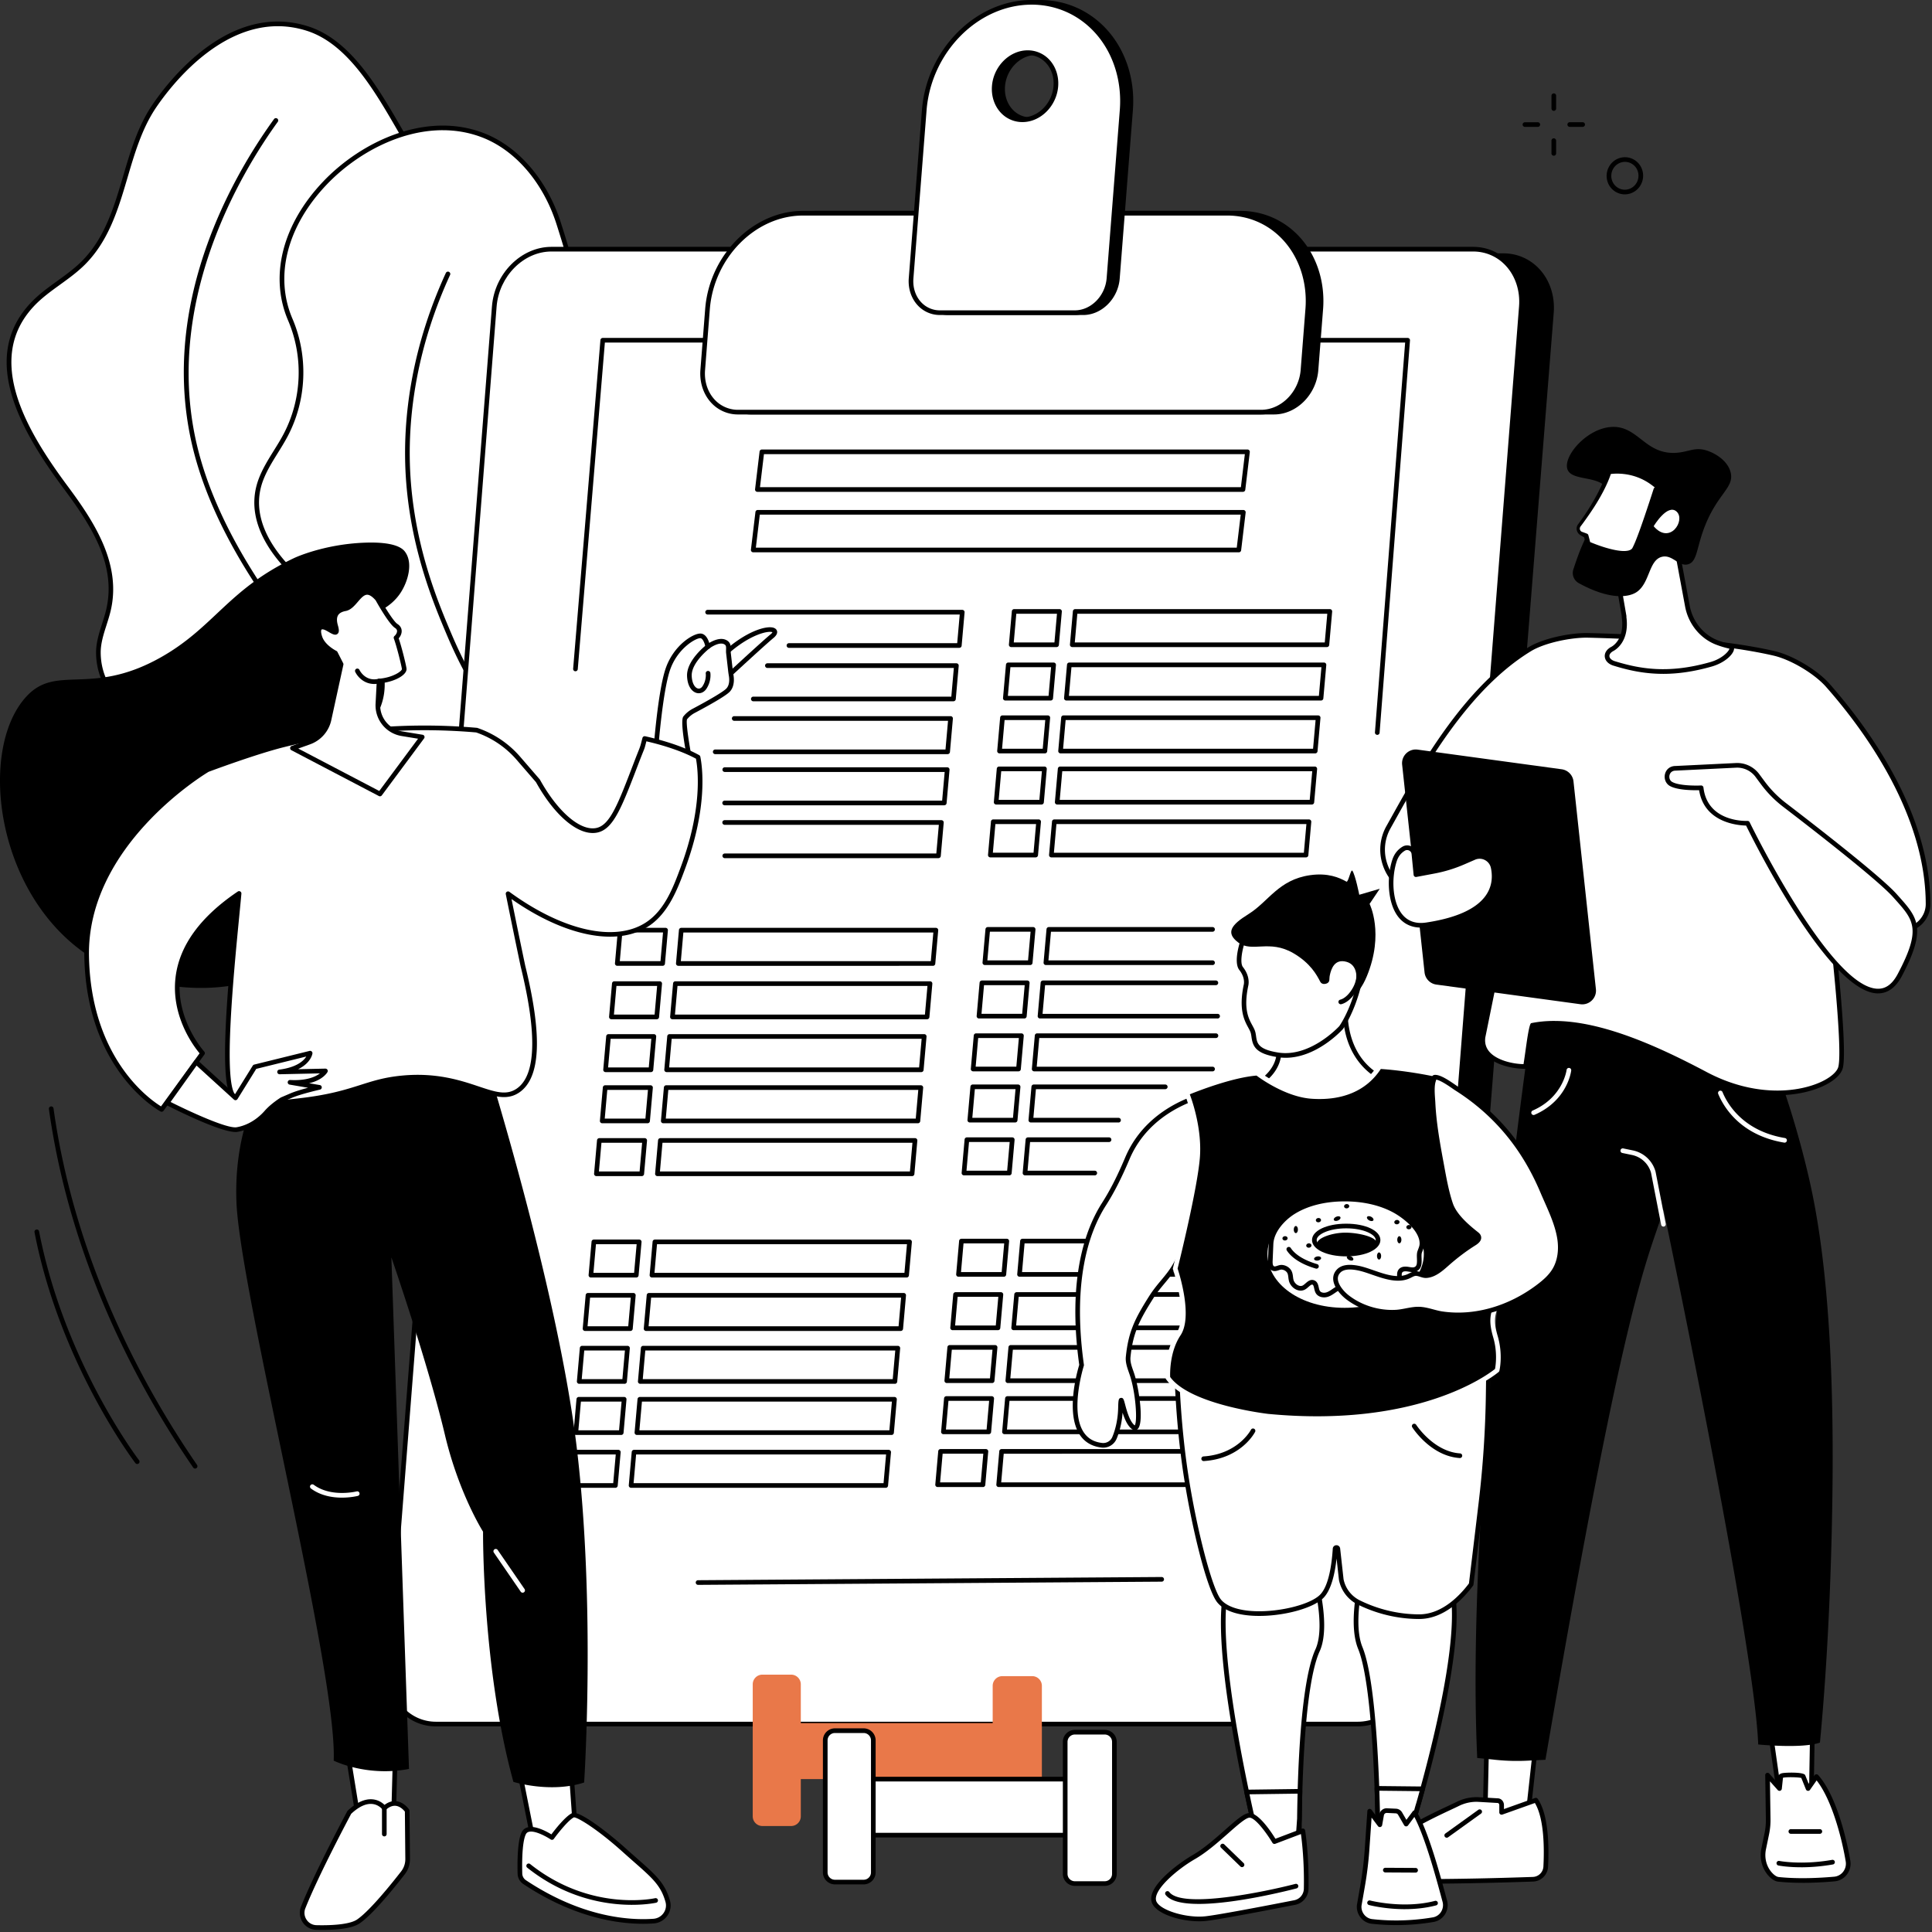 <svg xmlns="http://www.w3.org/2000/svg" width="636" height="636" fill="none"><rect width="100%" height="100%" fill="#333333" stroke="none"/><path fill="#fff" d="M162.219 341.396c11.841-4.506 20.795-20.743 23.902-32.223.961-3.545 7.832-28.916-4.829-44.472-10.689-13.13-25.902-7.728-30.356-17.931-4.864-11.154 8.852-22.642 11.057-32.994 3.381-15.866-12.626-21.431-22.576-29.554-15.678-12.8-8.259-28.28.774-42.972 4.34-7.058 9.044-15.424 8.134-24.041-.937-8.901-7.332-15.05-5.759-24.937 1.006-6.322 4.246-12.282 4.166-18.684-.087-7.04-4.145-13.334-8.058-19.184-9.849-14.73-19.632-39.278-37.403-44.975-20.795-6.67-39.497 9.31-50.485 25.478C40.08 50.661 41.32 72.564 27.492 86.485c-5.166 5.2-12.005 8.533-16.997 13.9-17.38 18.695-.955 43.826 11.171 60.126 8.738 11.748 17.71 25.329 13.95 40.656-1.132 4.607-3.285 9.057-3.236 13.803.15 14.747 13.532 23.236 26.006 27.627 6.658 2.344 13.636 3.822 20.628 4.718 5.038.646 15.96-.521 18.598 4.954 1.118 2.323.149 5.1-1.115 7.346-2.506 4.458-6.172 8.28-7.964 13.071-11.598 31.005 46.569 34.49 63.406 40.035 3.861 1.27 7.846 2.86 10.398 6.023 5.676 7.047 1.149 15.195-.125 22.656l.007-.004z"/><path fill="#000" d="M162.219 342.163a.765.765 0 0 1-.754-.895c.309-1.799.806-3.656 1.288-5.454 1.587-5.923 3.087-11.516-1.003-16.591-2.503-3.104-6.495-4.61-10.04-5.777-3.34-1.1-8.356-2.125-14.161-3.308-17.709-3.614-41.965-8.565-49.193-21.618-2.596-4.687-2.773-10.106-.53-16.105 1.134-3.034 3.002-5.7 4.81-8.276 1.108-1.58 2.257-3.215 3.205-4.902 1.535-2.726 1.9-4.958 1.09-6.638-1.84-3.819-8.738-4.076-13.775-4.263-1.573-.059-3.055-.115-4.229-.264-7.603-.976-14.594-2.576-20.784-4.756-9.832-3.461-26.346-11.748-26.517-28.339-.034-3.357.993-6.568 1.986-9.676.452-1.412.92-2.874 1.274-4.315 3.649-14.876-4.825-27.926-13.82-40.017C7.009 142.073-6.957 118.053 9.95 99.865c2.659-2.864 5.86-5.173 8.953-7.409 2.774-2.003 5.638-4.075 8.061-6.509 7.593-7.641 10.64-18.004 13.592-28.023 2.37-8.061 4.825-16.393 9.616-23.444C55.688 26.34 75.73.43 101.51 8.7c13.911 4.46 22.913 20.041 30.856 33.79 2.402 4.155 4.669 8.078 6.95 11.49 3.607 5.392 8.093 12.106 8.186 19.601.049 3.933-1.121 7.718-2.253 11.377-.75 2.426-1.524 4.936-1.923 7.436-.896 5.63.868 9.956 2.736 14.539 1.291 3.17 2.631 6.447 3.027 10.2.923 8.755-3.77 17.247-8.245 24.52-8.856 14.4-16.223 29.502-.941 41.975 2.173 1.774 4.708 3.472 7.158 5.11 9.058 6.065 18.424 12.335 15.682 25.197-.844 3.962-3.232 7.937-5.76 12.141-4.054 6.749-8.248 13.73-5.346 20.385 2.01 4.603 6.329 5.787 11.8 7.287 5.989 1.642 12.779 3.503 18.448 10.467 11.651 14.313 7.36 36.348 4.975 45.155-2.846 10.516-11.689 27.916-24.371 32.741a.72.72 0 0 1-.27.049v.003zM91.443 8.627c-20.105 0-35.352 19.847-40.014 26.707-4.656 6.853-7.076 15.07-9.415 23.017C39.01 68.554 35.907 79.104 28.04 87.02c-2.51 2.524-5.426 4.634-8.248 6.672-3.035 2.19-6.173 4.458-8.728 7.211-16.136 17.358-2.479 40.729 11.224 59.146 8.807 11.842 17.886 25.773 14.077 41.295-.368 1.493-.84 2.978-1.302 4.416-1 3.128-1.944 6.085-1.913 9.193.16 15.66 16.043 23.582 25.493 26.912 6.089 2.145 12.973 3.718 20.472 4.683 1.107.142 2.558.194 4.093.253 5.728.212 12.859.479 15.098 5.128 1.041 2.159.656 4.867-1.135 8.054-.986 1.753-2.153 3.42-3.284 5.03-1.833 2.615-3.566 5.083-4.632 7.933-2.079 5.558-1.933 10.547.438 14.824 6.884 12.435 30.741 17.303 48.158 20.857 5.853 1.195 10.908 2.226 14.335 3.354 4.03 1.326 8.12 3.006 10.751 6.27 4.579 5.683 2.906 11.918 1.292 17.948-.361 1.351-.709 2.649-.986 3.927 11.456-5.281 19.472-21.316 22.138-31.162 1.813-6.693 6.832-29.637-4.683-43.787-5.36-6.583-11.897-8.374-17.664-9.957-5.631-1.545-10.498-2.878-12.799-8.151-3.219-7.381 1.183-14.706 5.436-21.788 2.462-4.093 4.784-7.961 5.572-11.672 2.524-11.849-6.402-17.827-15.036-23.604-2.482-1.659-5.044-3.377-7.273-5.197-16.236-13.254-8.2-29.644.608-43.964 4.34-7.058 8.898-15.282 8.026-23.559-.371-3.534-1.669-6.71-2.919-9.783-1.865-4.575-3.795-9.304-2.833-15.358.416-2.61 1.208-5.173 1.972-7.648 1.145-3.708 2.229-7.21 2.183-10.904-.086-7.041-4.433-13.543-7.925-18.768-2.309-3.454-4.59-7.398-7.003-11.575-7.804-13.508-16.649-28.814-29.998-33.095-3.301-1.058-6.51-1.527-9.602-1.527z"/><path fill="#000" d="M154.841 355.8a.767.767 0 0 1-.513-1.333c4.742-4.308 11.057-12.113 14.188-24.84.188-.767 4.548-18.993-1.486-38.861-5.179-17.053-14.952-25.596-28.477-37.424-6.52-5.701-13.908-12.158-21.906-20.625-10.481-11.095-42.368-44.85-52.568-82.906-5.905-22.038-4.478-45.461 4.243-69.623C73.376 66.183 80.94 52.012 90.2 39.208a.766.766 0 0 1 1.243.896C79.34 56.841 52.588 100.996 65.562 149.412c10.095 37.684 41.784 71.227 52.196 82.25 7.95 8.415 15.309 14.851 21.805 20.527 13.202 11.54 23.628 20.656 28.936 38.129 6.051 19.924 1.993 37.712 1.51 39.674-3.225 13.102-9.745 21.156-14.647 25.607a.763.763 0 0 1-.514.197l-.007.004z"/><path fill="#fff" d="M151.191 371.093c.548-.962 14.747-1.372 16.747-1.764 5.572-1.09 11.05-2.684 16.31-4.829 9.526-3.888 18.472-9.596 25.363-17.303 6.416-7.176 7.888-13.39 9.891-22.281 2.534-11.237 7.002-20.684 6.853-32.577-.156-12.588-5.575-24.513-5.513-37.102.059-11.512 7.506-20.92 10.956-31.574 3.715-11.47 2.833-24.065-.631-35.612-3.847-12.821-10.238-28.134-20.962-36.542-8.742-6.85-24.777-10.7-26.339-23.646-.639-5.304 1.902-10.39 3.548-15.473 4.478-13.827.722-25.53-3.423-38.635-3.948-12.474-12.668-24.604-25.267-29.34-32.824-12.337-77.375 27.632-63.163 60.789 5.17 12.057 4.59 26.437-1.53 38.039-2.597 4.926-6.131 9.373-8.114 14.577-5.405 14.192 5.492 27.343 15.845 35.442 10.165 7.95 23.031 16.011 24.055 30.245 1.048 14.587-11.321 17.122-10.224 31.272 1.801 23.25 36.021 27.096 47.273 52.682 5.45 12.394 6.405 31.915-11.668 63.632h-.007z"/><path fill="#000" d="M151.19 371.86a.767.767 0 0 1-.666-1.146c14.723-25.836 18.636-47.016 11.633-62.94-5.242-11.919-15.435-18.959-25.29-25.77-10.835-7.485-21.066-14.557-22.045-27.159-.566-7.301 2.353-11.665 5.172-15.886 2.861-4.277 5.562-8.318 5.052-15.39-.882-12.272-10.707-19.739-20.205-26.964a392.85 392.85 0 0 1-3.559-2.729c-6.929-5.422-22.374-19.812-16.087-36.316 1.257-3.302 3.142-6.326 4.96-9.252 1.094-1.753 2.223-3.569 3.191-5.409 6.055-11.477 6.617-25.45 1.503-37.379-6.242-14.56-1.895-31.7 11.627-45.85 12.494-13.074 33.574-23.08 52.508-15.959 11.578 4.354 21.195 15.501 25.725 29.825l.069.219c4.052 12.806 7.881 24.902 3.354 38.885-.358 1.108-.764 2.229-1.156 3.312-1.396 3.861-2.84 7.853-2.361 11.835 1.059 8.783 9.158 13.234 16.987 17.539 3.326 1.829 6.468 3.558 9.064 5.593 8.801 6.898 15.942 19.323 21.222 36.924 2.701 9.002 5.003 22.565.629 36.07-1.236 3.815-2.993 7.506-4.694 11.078-3.183 6.683-6.19 12.994-6.224 20.264-.032 6.332 1.374 12.643 2.739 18.743 1.326 5.947 2.697 12.095 2.773 18.344.101 8.252-1.944 15.199-4.113 22.555-.966 3.281-1.965 6.673-2.76 10.2-1.913 8.488-3.423 15.195-10.068 22.625-6.482 7.248-15.348 13.299-25.645 17.5-5.159 2.104-10.693 3.746-16.452 4.871-.746.146-2.857.281-5.527.451-3.69.236-9.828.628-10.81 1.09a.768.768 0 0 1-.556.236l.01-.01zm-5.46-328.996c-14.453 0-28.766 8.044-38.14 17.855-13.08 13.692-17.316 30.21-11.324 44.187 5.294 12.348 4.711 26.814-1.559 38.698-.996 1.888-2.142 3.728-3.246 5.506-1.78 2.864-3.624 5.822-4.829 8.988-5.922 15.553 8.936 29.352 15.602 34.567a305.81 305.81 0 0 0 3.541 2.718c9.314 7.086 19.875 15.112 20.805 28.075.545 7.596-2.43 12.047-5.305 16.352-2.801 4.19-5.447 8.144-4.919 14.917.92 11.877 10.405 18.427 21.389 26.016 9.564 6.61 20.406 14.099 25.822 26.416 7.061 16.053 3.433 37.133-10.78 62.673 1.663-.26 4.555-.496 9.676-.826 2.409-.153 4.683-.299 5.332-.427 5.659-1.107 11.099-2.718 16.168-4.784 10.081-4.114 18.753-10.026 25.082-17.101 6.378-7.131 7.777-13.342 9.714-21.937.805-3.576 1.812-6.992 2.784-10.297 2.135-7.242 4.149-14.085 4.051-22.104-.076-6.089-1.43-12.161-2.739-18.032-1.378-6.183-2.808-12.581-2.774-19.087.039-7.613 3.26-14.376 6.374-20.916 1.681-3.524 3.416-7.169 4.621-10.891 4.253-13.129 2-26.367-.639-35.157-5.186-17.292-12.154-29.457-20.701-36.157-2.5-1.958-5.586-3.655-8.86-5.457-7.786-4.284-16.615-9.137-17.771-18.698-.524-4.343.983-8.509 2.441-12.54.389-1.073.788-2.18 1.138-3.263 4.378-13.519.795-24.84-3.357-37.952l-.069-.219c-4.392-13.88-13.664-24.666-24.805-28.852-4.169-1.57-8.453-2.27-12.723-2.27z"/><path fill="#000" d="M145.449 376.303a.767.767 0 0 1-.399-1.42c10.408-6.304 19.194-14.455 26.117-24.221 9.939-14.025 15.247-28.985 15.775-44.454.548-16.105-4.367-27.516-12.515-46.43-5.673-13.164-10.078-20.024-14.342-26.655-4.186-6.516-8.144-12.671-13.018-24.18-4.017-9.477-11.498-27.124-13.321-49.842-1.826-22.774 2.677-46.714 13.022-69.238a.766.766 0 0 1 1.018-.375.77.77 0 0 1 .378 1.017c-10.238 22.285-14.695 45.965-12.89 68.475 1.802 22.471 9.217 39.968 13.202 49.366 4.826 11.384 8.745 17.487 12.897 23.947 4.295 6.683 8.739 13.599 14.453 26.867 8.235 19.119 13.202 30.651 12.643 47.096-.538 15.775-5.939 31.012-16.056 45.288-7.044 9.939-15.983 18.233-26.572 24.648a.744.744 0 0 1-.395.111h.003z"/><path fill="#000" d="M494.875 84.16H191.43c-9.571 0-18 8.376-18.823 18.711l-35.296 443.521c-.823 10.335 6.27 18.712 15.845 18.712H456.6c9.571 0 18-8.377 18.823-18.712l35.296-443.521c.823-10.335-6.27-18.712-15.844-18.712z"/><path fill="#000" d="M456.6 565.872H153.156c-4.586 0-8.822-1.851-11.922-5.208-3.409-3.69-5.117-8.915-4.683-14.334l35.296-443.518c.854-10.706 9.637-19.42 19.583-19.42h303.445c4.586 0 8.821 1.85 11.921 5.207 3.409 3.69 5.114 8.915 4.683 14.335l-35.296 443.521c-.854 10.706-9.637 19.42-19.583 19.42v-.003zM191.43 84.922c-9.168 0-17.268 8.08-18.059 18.008l-35.296 443.521c-.399 4.996 1.163 9.794 4.284 13.172 2.808 3.041 6.641 4.714 10.797 4.714H456.6c9.169 0 17.268-8.078 18.059-18.007l35.296-443.521c.4-4.996-1.163-9.797-4.284-13.172-2.808-3.04-6.641-4.714-10.796-4.714H191.43z"/><path fill="#fff" d="M484.97 82.028H181.522c-9.571 0-17.994 8.456-18.813 18.892L127.66 548.663c-.816 10.432 6.28 18.892 15.854 18.892h303.445c9.571 0 17.993-8.457 18.813-18.892l35.049-447.743c.816-10.432-6.28-18.892-15.855-18.892h.004z"/><path fill="#000" d="M446.962 568.316H143.514c-4.558 0-8.772-1.844-11.869-5.194-3.447-3.728-5.18-9.023-4.749-14.522l35.053-447.742c.847-10.808 9.627-19.598 19.573-19.598h303.444c4.558 0 8.773 1.844 11.87 5.194 3.447 3.728 5.179 9.023 4.749 14.522l-35.05 447.742c-.847 10.807-9.626 19.598-19.573 19.598zM181.525 82.791c-9.165 0-17.264 8.159-18.049 18.185l-35.049 447.742c-.399 5.076 1.187 9.95 4.346 13.363 2.805 3.03 6.621 4.7 10.745 4.7h303.444c9.165 0 17.265-8.158 18.049-18.184l35.05-447.743c.399-5.075-1.187-9.95-4.347-13.362-2.805-3.03-6.62-4.7-10.744-4.7H181.525z"/><path fill="#fff" d="M431.521 519.095H166.546l31.866-407.09h264.975l-31.866 407.09z"/><path fill="#000" d="M409.174 161.91H249.323a.77.77 0 0 1-.573-.257.757.757 0 0 1-.187-.601l1.486-12.404a.764.764 0 0 1 .76-.673h159.854a.762.762 0 0 1 .761.857l-1.486 12.404a.765.765 0 0 1-.761.674h-.003zm-158.99-1.531h158.31l1.301-10.873H251.486l-1.302 10.873zm157.629 21.437H247.959a.77.77 0 0 1-.761-.858l1.486-12.404a.763.763 0 0 1 .761-.673h159.854a.77.77 0 0 1 .573.257.756.756 0 0 1 .187.6l-1.486 12.404a.762.762 0 0 1-.76.674zm-158.99-1.531h158.31l1.302-10.873h-158.31l-1.302 10.873zm-19.021 341.441a.768.768 0 0 1-.767-.76c0-.423.337-.767.76-.771l152.617-1.055h.007c.42 0 .763.34.767.76a.767.767 0 0 1-.761.771l-152.616 1.055h-.007z"/><path fill="#000" d="M453.385 241.906h-.058a.763.763 0 0 1-.705-.822l9.939-128.312H199.12l-8.922 107.503a.764.764 0 1 1-1.524-.125l8.981-108.204a.767.767 0 0 1 .764-.701h264.975a.765.765 0 0 1 .764.826l-10.002 129.138a.768.768 0 0 1-.764.708l-.007-.011z"/><path fill="#000" d="M315.805 213.269h-56.112a.768.768 0 0 1 0-1.535h55.411l.833-9.439h-82.989a.767.767 0 0 1 0-1.534h83.822a.77.77 0 0 1 .764.833l-.969 10.97a.763.763 0 0 1-.763.698l.003.007zm-1.937 17.591h-65.905a.768.768 0 0 1 0-1.535h65.204l.833-9.439h-61.347a.768.768 0 1 1 0-1.535h62.183a.766.766 0 0 1 .764.834l-.968 10.97a.765.765 0 0 1-.764.698v.007zm-1.916 17.403h-76.504a.767.767 0 0 1 0-1.535h75.803l.833-9.439h-70.38a.767.767 0 0 1 0-1.534h71.217a.765.765 0 0 1 .763.833l-.968 10.97a.765.765 0 0 1-.764.698v.007z"/><path fill="#fff" d="M221.857 264.33h-14.928l.968-10.971h14.928l-.968 10.971z"/><path fill="#000" d="M310.848 265.097h-72.293a.767.767 0 0 1 0-1.535h71.592l.833-9.439h-72.429a.768.768 0 0 1 0-1.534h73.262a.765.765 0 0 1 .764.833l-.969 10.97a.763.763 0 0 1-.763.698l.003.007z"/><path fill="#fff" d="M219.94 281.733h-14.928l.968-10.97h14.928l-.968 10.97z"/><path fill="#000" d="M308.931 282.5h-70.377a.768.768 0 0 1 0-1.534h69.676l.833-9.44h-70.509a.767.767 0 0 1 0-1.534H309.9a.765.765 0 0 1 .763.833l-.968 10.97a.765.765 0 0 1-.764.698v.007zm38.885-69.485h-14.928a.764.764 0 0 1-.763-.833l.968-10.97a.765.765 0 0 1 .764-.698h14.928a.765.765 0 0 1 .764.833l-.969 10.971a.764.764 0 0 1-.764.697zm-14.091-1.531h13.39l.833-9.439h-13.39l-.833 9.439zm103.08 1.531h-83.823a.768.768 0 0 1-.764-.833l.969-10.97a.765.765 0 0 1 .764-.698h83.822a.765.765 0 0 1 .764.833l-.969 10.971a.763.763 0 0 1-.763.697zm-82.99-1.531h82.288l.834-9.439h-82.288l-.834 9.439zm-7.935 19.122h-14.928a.765.765 0 0 1-.764-.833l.969-10.97a.763.763 0 0 1 .764-.698h14.928a.767.767 0 0 1 .763.833l-.968 10.97a.765.765 0 0 1-.764.698zm-14.091-1.531h13.39l.833-9.439h-13.39l-.833 9.439zm103.082 1.531h-83.822a.766.766 0 0 1-.764-.833l.968-10.97a.765.765 0 0 1 .764-.698h83.823a.767.767 0 0 1 .763.833l-.968 10.97a.765.765 0 0 1-.764.698zm-82.989-1.531h82.288l.833-9.439h-82.288l-.833 9.439zm-7.919 18.934h-14.928a.768.768 0 0 1-.764-.833l.969-10.97a.763.763 0 0 1 .764-.698h14.927a.768.768 0 0 1 .764.833l-.968 10.971a.764.764 0 0 1-.764.697zm-14.091-1.531h13.39l.833-9.439h-13.39l-.833 9.439zm103.083 1.531h-83.822a.766.766 0 0 1-.764-.833l.968-10.97a.765.765 0 0 1 .764-.698h83.823a.768.768 0 0 1 .763.833l-.968 10.971a.764.764 0 0 1-.764.697zm-82.989-1.531h82.288l.833-9.439h-82.288l-.833 9.439zm-7.107 18.365h-14.928a.766.766 0 0 1-.763-.833l.968-10.97a.765.765 0 0 1 .764-.698h14.928a.765.765 0 0 1 .764.833l-.969 10.971a.764.764 0 0 1-.764.697zm-14.091-1.531h13.39l.833-9.439h-13.39l-.833 9.439zm103.083 1.531h-83.822a.765.765 0 0 1-.764-.833l.969-10.97a.764.764 0 0 1 .764-.698h83.822a.765.765 0 0 1 .764.833l-.969 10.971a.763.763 0 0 1-.764.697zm-82.989-1.531h82.288l.833-9.439h-82.288l-.833 9.439zm-7.923 18.931h-14.928a.766.766 0 0 1-.763-.833l.968-10.97a.765.765 0 0 1 .764-.698h14.928a.765.765 0 0 1 .764.833l-.969 10.97a.763.763 0 0 1-.764.698zm-14.091-1.531h13.39l.833-9.439h-13.39l-.833 9.439zm103.083 1.535h-83.823a.769.769 0 0 1-.764-.834l.969-10.97a.765.765 0 0 1 .764-.698h83.822a.769.769 0 0 1 .764.834l-.969 10.97a.763.763 0 0 1-.763.698zm-82.99-1.531h82.288l.834-9.44h-82.288l-.834 9.44zm-128.807 37.222h-14.928a.765.765 0 0 1-.764-.833l.969-10.97a.763.763 0 0 1 .763-.698h14.928a.768.768 0 0 1 .764.833l-.968 10.971a.764.764 0 0 1-.764.697zm-14.092-1.531h13.391l.833-9.439h-13.39l-.834 9.439zm103.08 1.535H223.3a.768.768 0 0 1-.764-.833l.968-10.971a.764.764 0 0 1 .764-.697h83.823a.766.766 0 0 1 .763.833l-.968 10.97a.765.765 0 0 1-.764.698zm-82.989-1.531h82.288l.833-9.439h-82.288l-.833 9.439zm-7.937 19.122h-14.928a.769.769 0 0 1-.763-.834l.968-10.97a.765.765 0 0 1 .764-.698h14.928a.769.769 0 0 1 .764.834l-.969 10.97a.764.764 0 0 1-.764.698zm-14.091-1.531h13.39l.833-9.44h-13.39l-.833 9.44zm103.083 1.531h-83.822a.769.769 0 0 1-.764-.834l.969-10.97a.764.764 0 0 1 .764-.698h83.822a.769.769 0 0 1 .764.834l-.969 10.97a.764.764 0 0 1-.764.698zm-82.989-1.531h82.288l.833-9.44h-82.288l-.833 9.44zm-7.919 18.93h-14.928a.765.765 0 0 1-.763-.833l.968-10.97a.765.765 0 0 1 .764-.698h14.928a.765.765 0 0 1 .764.833l-.969 10.971a.764.764 0 0 1-.764.697zm-14.091-1.531h13.39l.833-9.439h-13.39l-.833 9.439zm103.083 1.531H219.45a.765.765 0 0 1-.764-.833l.969-10.97a.764.764 0 0 1 .764-.698h83.822a.765.765 0 0 1 .764.833l-.969 10.971a.764.764 0 0 1-.764.697zm-82.989-1.531h82.288l.833-9.439h-82.288l-.833 9.439zm-7.106 18.365h-14.928a.765.765 0 0 1-.764-.833l.969-10.97a.763.763 0 0 1 .763-.698h14.928a.77.77 0 0 1 .764.833l-.968 10.971a.764.764 0 0 1-.764.697zm-14.092-1.531h13.391l.833-9.439h-13.39l-.834 9.439zm103.083 1.531h-83.823a.766.766 0 0 1-.763-.833l.968-10.97a.765.765 0 0 1 .764-.698h83.822a.767.767 0 0 1 .764.833l-.968 10.971a.764.764 0 0 1-.764.697zm-82.989-1.531h82.288l.833-9.439h-82.288l-.833 9.439zm-7.919 18.935h-14.928a.769.769 0 0 1-.764-.834l.969-10.97a.763.763 0 0 1 .763-.698h14.928a.767.767 0 0 1 .764.833l-.968 10.971a.765.765 0 0 1-.764.698zm-14.092-1.531h13.391l.833-9.44h-13.39l-.834 9.44zm103.08 1.531h-83.822a.766.766 0 0 1-.764-.834l.968-10.97a.765.765 0 0 1 .764-.698h83.823a.765.765 0 0 1 .763.833l-.968 10.971a.765.765 0 0 1-.764.698zm-82.989-1.531h82.288l.833-9.44h-82.288l-.833 9.44zm121.876-67.954h-14.928a.765.765 0 0 1-.764-.833l.969-10.97a.763.763 0 0 1 .763-.698h14.928a.77.77 0 0 1 .764.833l-.968 10.97a.765.765 0 0 1-.764.698zm-14.092-1.531h13.391l.833-9.439h-13.39l-.834 9.439zm74.123 1.531h-54.865a.767.767 0 0 1-.764-.833l.968-10.97a.765.765 0 0 1 .764-.698h53.897a.766.766 0 1 1 0 1.534H345.97l-.833 9.44h54.029a.766.766 0 1 1 0 1.534v-.007zm-61.965 17.591h-14.928a.769.769 0 0 1-.764-.833l.969-10.971a.765.765 0 0 1 .764-.698h14.928a.769.769 0 0 1 .764.834l-.969 10.97a.765.765 0 0 1-.764.698zm-14.091-1.531h13.39l.833-9.44h-13.39l-.833 9.44zm77.691 1.531h-58.434a.769.769 0 0 1-.764-.833l.969-10.971a.764.764 0 0 1 .764-.698h56.945a.768.768 0 0 1 0 1.535h-56.244l-.833 9.439h57.597a.768.768 0 1 1 0 1.535v-.007zm-65.52 17.403h-14.928a.765.765 0 0 1-.763-.833l.968-10.971a.764.764 0 0 1 .764-.697h14.928a.765.765 0 0 1 .764.833l-.969 10.97a.764.764 0 0 1-.764.698zm-14.091-1.531h13.39l.833-9.439h-13.39l-.833 9.439zm77.976 1.531h-58.719a.765.765 0 0 1-.764-.833l.969-10.971a.764.764 0 0 1 .764-.697h58.861a.766.766 0 1 1 0 1.534h-58.16l-.833 9.439h57.882a.767.767 0 0 1 0 1.535v-.007zm-64.985 16.834h-14.928a.77.77 0 0 1-.764-.833l.969-10.971a.763.763 0 0 1 .763-.697h14.928a.77.77 0 0 1 .764.833l-.969 10.97a.763.763 0 0 1-.763.698zm-14.092-1.531h13.39l.834-9.439h-13.39l-.834 9.439zm48.124 1.531h-28.867a.767.767 0 0 1-.763-.833l.968-10.971a.764.764 0 0 1 .764-.697h43.281a.767.767 0 0 1 0 1.534h-42.58l-.833 9.439h28.03a.767.767 0 0 1 0 1.535v-.007zm-35.952 17.403h-14.928a.765.765 0 0 1-.764-.833l.969-10.97a.763.763 0 0 1 .763-.698h14.928a.77.77 0 0 1 .764.833l-.968 10.97a.765.765 0 0 1-.764.698zm-14.092-1.531h13.391l.833-9.439h-13.39l-.834 9.439zm42.222 1.531h-22.964a.766.766 0 0 1-.764-.833l.968-10.97a.765.765 0 0 1 .764-.698h26.69a.767.767 0 0 1 0 1.534h-25.989l-.833 9.44h22.128a.767.767 0 1 1 0 1.534v-.007zm-150.935 33.633h-14.928a.765.765 0 0 1-.764-.833l.969-10.97a.764.764 0 0 1 .764-.698h14.928a.765.765 0 0 1 .763.833l-.968 10.97a.765.765 0 0 1-.764.698zm-14.091-1.531h13.39l.833-9.439h-13.39l-.833 9.439zm103.082 1.531h-83.822a.765.765 0 0 1-.764-.833l.969-10.97a.763.763 0 0 1 .763-.698h83.823a.765.765 0 0 1 .764.833l-.969 10.97a.765.765 0 0 1-.764.698zm-82.989-1.531h82.288l.833-9.439h-82.288l-.833 9.439zm-7.936 19.122h-14.927a.767.767 0 0 1-.764-.833l.968-10.971a.764.764 0 0 1 .764-.697h14.928a.765.765 0 0 1 .764.833l-.969 10.97a.763.763 0 0 1-.764.698zm-14.091-1.531h13.39l.833-9.439h-13.39l-.833 9.439zm103.083 1.531h-83.823a.765.765 0 0 1-.764-.833l.969-10.971a.764.764 0 0 1 .764-.697h83.822a.765.765 0 0 1 .764.833l-.969 10.97a.763.763 0 0 1-.763.698zm-82.99-1.531h82.288l.833-9.439h-82.287l-.834 9.439zm-7.921 18.931h-14.928a.768.768 0 0 1-.764-.833l.968-10.971a.765.765 0 0 1 .764-.698h14.928a.769.769 0 0 1 .764.834l-.969 10.97a.763.763 0 0 1-.763.698zm-14.092-1.531h13.39l.833-9.44h-13.39l-.833 9.44zm103.084 1.531h-83.823a.765.765 0 0 1-.764-.833l.969-10.971a.765.765 0 0 1 .764-.698h83.822a.769.769 0 0 1 .764.834l-.969 10.97a.763.763 0 0 1-.763.698zm-82.986-1.531h82.284l.834-9.44h-82.288l-.834 9.44h.004zm-7.107 18.365h-14.928a.769.769 0 0 1-.764-.833l.969-10.971a.764.764 0 0 1 .764-.698h14.928a.765.765 0 0 1 .763.834l-.968 10.97a.765.765 0 0 1-.764.698zm-14.091-1.531h13.39l.833-9.44h-13.39l-.833 9.44zm103.079 1.534h-83.822a.765.765 0 0 1-.764-.833l.969-10.97a.763.763 0 0 1 .763-.698h83.823a.765.765 0 0 1 .763.833l-.968 10.97a.765.765 0 0 1-.764.698zm-82.989-1.531h82.288l.833-9.439h-82.288l-.833 9.439zm-7.919 18.931h-14.928a.765.765 0 0 1-.764-.833l.969-10.971a.764.764 0 0 1 .764-.697h14.928a.765.765 0 0 1 .763.833l-.968 10.97a.765.765 0 0 1-.764.698zm-14.091-1.531h13.39l.833-9.439h-13.39l-.833 9.439zm103.083 1.531h-83.822a.77.77 0 0 1-.764-.833l.969-10.971a.763.763 0 0 1 .763-.697h83.823a.765.765 0 0 1 .763.833l-.968 10.97a.765.765 0 0 1-.764.698zm-82.989-1.531h82.288l.833-9.439h-82.288l-.833 9.439zm121.874-67.954h-14.928a.765.765 0 0 1-.764-.833l.969-10.97a.764.764 0 0 1 .764-.698h14.928a.767.767 0 0 1 .763.833l-.968 10.971a.764.764 0 0 1-.764.697zm-14.091-1.531h13.39l.833-9.439h-13.39l-.833 9.439zm103.082 1.531h-83.822a.77.77 0 0 1-.764-.833l.969-10.97a.763.763 0 0 1 .763-.698h83.823a.765.765 0 0 1 .763.833l-.968 10.971a.764.764 0 0 1-.764.697zm-82.989-1.531h82.288l.833-9.439h-82.288l-.833 9.439zm-7.939 19.122h-14.928a.767.767 0 0 1-.764-.833l.968-10.97a.765.765 0 0 1 .764-.698h14.928a.765.765 0 0 1 .764.833l-.969 10.97a.763.763 0 0 1-.763.698zm-14.092-1.531h13.39l.833-9.439h-13.39l-.833 9.439zm103.084 1.531h-83.823a.765.765 0 0 1-.764-.833l.969-10.97a.765.765 0 0 1 .764-.698h83.822a.765.765 0 0 1 .764.833l-.969 10.97a.763.763 0 0 1-.763.698zm-82.99-1.531h82.288l.834-9.439h-82.288l-.834 9.439zm-7.918 18.934h-14.928a.766.766 0 0 1-.764-.833l.968-10.97a.765.765 0 0 1 .764-.698h14.928a.765.765 0 0 1 .764.833l-.969 10.971a.763.763 0 0 1-.763.697zm-14.092-1.531h13.39l.833-9.439h-13.39l-.833 9.439zm103.083 1.531h-83.823a.765.765 0 0 1-.764-.833l.969-10.97a.765.765 0 0 1 .764-.698h83.822a.765.765 0 0 1 .764.833l-.969 10.971a.763.763 0 0 1-.763.697zm-82.986-1.531h82.284l.834-9.439h-82.288l-.834 9.439h.004zm-7.11 18.365h-14.928a.765.765 0 0 1-.764-.833l.969-10.97a.764.764 0 0 1 .764-.698h14.928a.767.767 0 0 1 .763.833l-.968 10.971a.764.764 0 0 1-.764.697zm-14.091-1.531h13.39l.833-9.439h-13.39l-.833 9.439zm103.083 1.531h-83.822a.77.77 0 0 1-.764-.833l.969-10.97a.763.763 0 0 1 .763-.698h83.823a.765.765 0 0 1 .763.833l-.968 10.971a.764.764 0 0 1-.764.697zm-82.989-1.531h82.288l.833-9.439h-82.288l-.833 9.439zm-7.919 18.935h-14.928a.769.769 0 0 1-.764-.834l.969-10.97a.764.764 0 0 1 .764-.698h14.928a.768.768 0 0 1 .763.833l-.968 10.971a.765.765 0 0 1-.764.698zm-14.091-1.531h13.39l.833-9.44h-13.39l-.833 9.44zm103.082 1.531h-83.822a.767.767 0 0 1-.764-.834l.968-10.97a.765.765 0 0 1 .764-.698h83.823a.765.765 0 0 1 .763.833l-.968 10.971a.765.765 0 0 1-.764.698zm-82.989-1.531h82.288l.833-9.44H330.42l-.833 9.44zm89.828-352.318H247.237c-7.02 0-12.224-6.204-11.627-13.856l1.573-20.073c1.364-17.427 15.431-31.553 31.418-31.553h139.702c15.987 0 27.842 14.126 26.478 31.553l-1.573 20.073c-.6 7.652-6.776 13.856-13.796 13.856h.003z"/><path fill="#000" d="M419.415 136.438H247.236a11.923 11.923 0 0 1-8.852-3.874c-2.566-2.777-3.857-6.714-3.534-10.807l1.572-20.073c1.392-17.789 15.831-32.262 32.182-32.262h139.702c7.464 0 14.372 3.024 19.448 8.51 5.662 6.123 8.502 14.823 7.794 23.87l-1.573 20.073c-.628 8.03-7.158 14.56-14.56 14.56v.003zM268.601 70.957c-15.574 0-29.325 13.838-30.655 30.848l-1.572 20.073c-.289 3.666.854 7.183 3.131 9.645a10.423 10.423 0 0 0 7.728 3.381h172.179c6.617 0 12.463-5.898 13.032-13.147l1.573-20.073c.677-8.624-2.021-16.9-7.391-22.712-4.781-5.169-11.29-8.019-18.324-8.019H268.601v.004z"/><path fill="#fff" d="M415.135 135.675H242.956c-7.019 0-12.223-6.204-11.626-13.856l1.572-20.073c1.365-17.427 15.432-31.553 31.419-31.553h139.701c15.987 0 27.843 14.126 26.479 31.553l-1.573 20.073c-.601 7.652-6.777 13.856-13.796 13.856h.003z"/><path fill="#000" d="M415.138 136.438H242.96a11.925 11.925 0 0 1-8.853-3.874c-2.566-2.777-3.857-6.714-3.538-10.807l1.573-20.073c1.392-17.789 15.831-32.262 32.182-32.262h139.702c7.467 0 14.372 3.024 19.448 8.51 5.662 6.123 8.502 14.823 7.793 23.87l-1.572 20.073c-.629 8.03-7.159 14.56-14.56 14.56l.003.003zM264.324 70.957c-15.574 0-29.325 13.838-30.655 30.848l-1.572 20.073c-.288 3.666.854 7.183 3.135 9.648a10.423 10.423 0 0 0 7.728 3.381h172.178c6.617 0 12.463-5.898 13.033-13.147l1.572-20.073c.677-8.623-2.02-16.9-7.391-22.711-4.78-5.17-11.289-8.02-18.323-8.02H264.324z"/><path fill="#000" d="M342.377.767c-17.99 0-33.817 15.893-35.352 35.501l-4.332 55.362c-.49 6.242 3.759 11.304 9.488 11.304h44.398c5.728 0 10.769-5.062 11.255-11.304l4.333-55.362c1.534-19.608-11.804-35.5-29.794-35.5h.004zm-3.027 38.657c-5.597 0-9.745-4.944-9.27-11.047.479-6.1 5.402-11.047 10.998-11.047 5.597 0 9.745 4.944 9.27 11.047-.479 6.1-5.402 11.047-10.998 11.047z"/><path fill="#000" d="M356.579 103.697H312.18a9.878 9.878 0 0 1-7.328-3.207c-2.121-2.295-3.187-5.548-2.92-8.922l4.333-55.362C307.827 16.244 324.026 0 342.377 0c8.373 0 16.118 3.388 21.812 9.543 6.353 6.87 9.54 16.63 8.745 26.784l-4.333 55.362c-.517 6.624-5.912 12.012-12.019 12.012l-.003-.004zM342.377 1.531c-17.57 0-33.085 15.608-34.588 34.796l-4.333 55.362c-.232 2.955.688 5.784 2.521 7.763a8.363 8.363 0 0 0 6.203 2.714h44.399c5.329 0 10.036-4.752 10.491-10.598l4.333-55.362c.76-9.728-2.281-19.067-8.343-25.625-5.398-5.839-12.744-9.053-20.687-9.053l.004.003zm-3.028 38.657a9.667 9.667 0 0 1-7.172-3.139c-2.076-2.246-3.118-5.426-2.861-8.73.507-6.479 5.784-11.752 11.762-11.752a9.671 9.671 0 0 1 7.173 3.138c2.076 2.246 3.117 5.426 2.86 8.731-.507 6.478-5.784 11.752-11.762 11.752zm1.729-22.09c-5.197 0-9.79 4.638-10.234 10.338-.226 2.881.67 5.642 2.454 7.572a8.151 8.151 0 0 0 6.048 2.649c5.197 0 9.79-4.638 10.234-10.339.226-2.881-.67-5.641-2.454-7.572a8.15 8.15 0 0 0-6.048-2.648z"/><path fill="#fff" d="M339.606.767c-17.99 0-33.817 15.893-35.351 35.501l-4.333 55.362c-.489 6.242 3.76 11.304 9.488 11.304h44.399c5.728 0 10.769-5.062 11.255-11.304l4.332-55.362c1.535-19.608-11.803-35.5-29.793-35.5h.003zm-3.027 38.657c-5.596 0-9.745-4.944-9.269-11.047.479-6.1 5.402-11.047 10.998-11.047 5.596 0 9.745 4.944 9.269 11.047-.479 6.1-5.402 11.047-10.998 11.047z"/><path fill="#000" d="M353.808 103.697H309.41a9.88 9.88 0 0 1-7.329-3.207c-2.121-2.295-3.187-5.548-2.919-8.922l4.332-55.362C305.056 16.244 321.255 0 339.606 0c8.374 0 16.119 3.388 21.812 9.543 6.353 6.87 9.54 16.63 8.745 26.784l-4.332 55.362c-.518 6.624-5.912 12.012-12.019 12.012l-.004-.004zM339.606 1.531c-17.57 0-33.085 15.608-34.588 34.796l-4.332 55.362c-.233 2.955.687 5.784 2.52 7.763a8.366 8.366 0 0 0 6.204 2.714h44.398c5.329 0 10.037-4.752 10.492-10.598l4.332-55.362c.761-9.728-2.281-19.067-8.342-25.625-5.398-5.839-12.744-9.053-20.687-9.053l.003.003zm-3.027 38.657a9.67 9.67 0 0 1-7.173-3.139c-2.076-2.246-3.117-5.426-2.86-8.73.507-6.479 5.783-11.752 11.762-11.752a9.667 9.667 0 0 1 7.172 3.138c2.076 2.246 3.118 5.426 2.861 8.731-.507 6.478-5.784 11.752-11.762 11.752zm1.729-22.09c-5.197 0-9.79 4.638-10.235 10.338-.225 2.881.67 5.642 2.455 7.572a8.149 8.149 0 0 0 6.047 2.649c5.197 0 9.79-4.638 10.235-10.339.225-2.881-.67-5.641-2.455-7.572a8.149 8.149 0 0 0-6.047-2.648zM64.23 483.441a.76.76 0 0 1-.632-.333c-17.74-25.787-40.386-67.193-47.496-118.014a.764.764 0 0 1 .653-.865.764.764 0 0 1 .864.653c7.072 50.522 29.593 91.706 47.242 117.358a.766.766 0 0 1-.632 1.201zm-19.056-1.506a.774.774 0 0 1-.608-.299c-.246-.319-24.79-32.536-33.202-75.983a.77.77 0 0 1 .604-.9.77.77 0 0 1 .899.608c8.339 43.079 32.668 75.022 32.91 75.341a.767.767 0 0 1-.603 1.233zM534.867 63.982c-.965 0-1.92-.24-2.795-.708a6.014 6.014 0 0 1-2.933-3.638c-.941-3.219.867-6.635 4.037-7.614a5.882 5.882 0 0 1 4.548.441 6.005 6.005 0 0 1 2.933 3.639c.941 3.218-.868 6.634-4.037 7.613a5.969 5.969 0 0 1-1.753.267zm.062-10.696c-.434 0-.871.066-1.298.198-2.375.732-3.725 3.298-3.017 5.718a4.494 4.494 0 0 0 2.187 2.721 4.354 4.354 0 0 0 3.371.327c2.371-.733 3.725-3.298 3.017-5.718a4.495 4.495 0 0 0-2.187-2.722 4.37 4.37 0 0 0-2.069-.524h-.004zM502.005 41.77a.767.767 0 0 1-.767-.763.77.77 0 0 1 .767-.767h4.222c.424 0 .767.34.767.763a.767.767 0 0 1-.767.768h-4.222zm14.772-.006a.766.766 0 1 1 0-1.531h4.218c.424 0 .767.34.767.763a.767.767 0 0 1-.767.768h-4.218zm-5.28 9.498a.768.768 0 0 1-.768-.767v-4.222a.768.768 0 0 1 1.535.004v4.221a.765.765 0 0 1-.767.764zm.008-20.524c.423 0 .763.343.763.764v4.221a.764.764 0 1 1-1.531.004v-4.222c0-.424.344-.767.768-.767z"/><path fill="#fff" d="m581.707 562.48 4.09 28.724 10.47.038.493-28.248-15.053-.514z"/><path fill="#000" d="m596.264 592.009-10.467-.038a.768.768 0 0 1-.757-.656l-4.093-28.724a.77.77 0 0 1 .187-.618.784.784 0 0 1 .597-.253l15.053.513a.767.767 0 0 1 .74.778l-.493 28.252a.766.766 0 0 1-.767.753v-.007zm-9.804-1.569 9.05.035.469-26.742-13.387-.455 3.871 27.166-.003-.004z"/><path fill="#fff" d="M585.443 618.665c4.107.441 10.224.614 18.399-.105 2.923-.256 4.986-2.964 4.513-5.863-1.27-7.797-4.811-21.549-10.394-27.856l-2.76 3.929-1.635-4.061c-.263-.438-7.2-.729-7.346.093l-.42 3.965-3.936-4.412.215 14.494c.024 1.6-.129 3.197-.452 4.766l-1.034 5.01c-.622 3.017.146 6.21 2.253 8.457.823.878 1.739 1.489 2.6 1.583h-.003z"/><path fill="#000" d="M593.396 619.81c-3.44 0-6.107-.18-8.033-.385-.997-.108-2.062-.736-3.076-1.819-2.222-2.371-3.138-5.784-2.444-9.134l1.034-5.01c.313-1.513.459-3.062.434-4.6l-.215-14.494a.774.774 0 0 1 .486-.725.767.767 0 0 1 .851.205l2.787 3.124.24-2.246c.142-.805 1.048-.972 1.392-1.035 1.01-.187 6.759-.399 7.374.629a.98.98 0 0 1 .055.107l1.108 2.753 1.947-2.777a.764.764 0 0 1 .584-.323c.232-.01.461.08.618.257 7.12 8.047 10.244 26.197 10.578 28.242a5.887 5.887 0 0 1-1.156 4.541 5.717 5.717 0 0 1-4.045 2.208c-4.079.357-7.578.489-10.515.489l-.004-.007zm-10.741-33.411.184 12.439a22.94 22.94 0 0 1-.465 4.933l-1.035 5.01c-.59 2.86.181 5.77 2.062 7.776.754.802 1.507 1.278 2.125 1.344 3.503.375 9.512.663 18.25-.104a4.197 4.197 0 0 0 2.972-1.622 4.347 4.347 0 0 0 .854-3.353c-1.135-6.975-4.399-20.143-9.585-26.721l-2.184 3.114a.776.776 0 0 1-.715.319.762.762 0 0 1-.621-.475l-1.521-3.774c-1.107-.264-4.961-.347-6.03-.059l-.386 3.628a.767.767 0 0 1-1.333.43l-2.569-2.881-.003-.004z"/><path fill="#000" d="M592.924 614.69c-4.541 0-7.346-.552-7.533-.591a.766.766 0 0 1 .305-1.499c.073.014 7.311 1.433 17.424-.347a.77.77 0 0 1 .889.621.77.77 0 0 1-.621.889c-4.034.708-7.593.93-10.464.93v-.003zm6.154-11.016h-9.498a.768.768 0 1 1 0-1.534h9.498a.766.766 0 1 1 0 1.534z"/><path fill="#fff" d="m506.57 565.042-3.683 33.48-14.081 2.948.857-39.254 16.907 2.826z"/><path fill="#000" d="M488.806 602.237a.768.768 0 0 1-.767-.781l.858-39.254a.78.78 0 0 1 .277-.573.756.756 0 0 1 .615-.166l16.907 2.829c.399.066.68.434.635.84l-3.683 33.477a.774.774 0 0 1-.604.667l-14.081 2.947a.847.847 0 0 1-.157.017v-.003zm1.604-39.118-.816 37.406 12.596-2.638 3.544-32.206-15.32-2.562h-.004z"/><path fill="#fff" d="M508.845 614.485c.309-5.867.316-16.671-3.256-21.878l-11.266 4.009v-2.406c0-.774-.552-1.412-1.26-1.454l-6.284-.361c-2.343-.136-4.679.35-6.821 1.402-6.315 3.107-25.531 11.071-28.197 20.025-.785 2.642 1.278 5.283 4.034 5.363 6.325.181 21.531.379 48.815-.552a4.378 4.378 0 0 0 4.228-4.148h.007z"/><path fill="#000" d="M468.404 620.109c-5.783 0-9.918-.077-12.629-.153a5.163 5.163 0 0 1-4.007-2.121 4.825 4.825 0 0 1-.739-4.225c2.444-8.211 17.657-15.348 25.829-19.181 1.072-.503 2.01-.944 2.763-1.312a14.495 14.495 0 0 1 7.204-1.483l6.283.362c1.111.062 1.983 1.038 1.983 2.218v1.319l10.241-3.649a.763.763 0 0 1 .889.289c3.69 5.381 3.707 16.313 3.388 22.35a5.12 5.12 0 0 1-4.968 4.874c-16.004.545-27.853.708-36.237.708v.004zm17.619-26.968c-1.958 0-3.927.462-5.728 1.347-.761.375-1.708.819-2.788 1.326-7.388 3.465-22.763 10.679-25.01 18.233-.291.983-.104 2.035.514 2.889a3.613 3.613 0 0 0 2.809 1.489c6.624.191 21.77.371 48.766-.552a3.601 3.601 0 0 0 3.492-3.426c.299-5.659.313-15.734-2.805-20.914l-10.693 3.809a.767.767 0 0 1-1.024-.719v-2.406c0-.364-.239-.673-.538-.69l-6.283-.362c-.237-.013-.476-.02-.712-.02v-.004z"/><path fill="#000" d="M476.256 604.962a.767.767 0 0 1-.448-1.389l10.846-7.8a.769.769 0 0 1 1.069.173.767.767 0 0 1-.174 1.07l-10.845 7.8a.767.767 0 0 1-.448.143v.003zm28.369-271.186S481.99 486.298 486.292 578.72l6.297.628c3.385.341 6.794.424 10.193.254l5.971-.302c26.836-156.511 33.64-163.903 38.865-181.146 0 0 29.915 142.288 31.175 176.112 0 0 14.529 1.462 20.32-.625 3.11-32.644 4.009-66.433 4.166-87.645.444-60.711-5.357-88.287-8.537-101.371a311.5 311.5 0 0 0-8.343-28.377l-7.644-21.802-74.133-.673.003.003z"/><path fill="#fff" d="M547.587 403.785a.766.766 0 0 1-.75-.618l-3.325-17.087a8.258 8.258 0 0 0-6.319-5.878l-3.142-.649a.765.765 0 1 1 .313-1.5l3.142.649a9.803 9.803 0 0 1 7.498 7.03l3.34 17.143a.768.768 0 0 1-.75.913l-.007-.003zm39.889-27.631c-.041 0-.083 0-.125-.01-14.657-2.444-20.076-12.036-21.729-16.05a.768.768 0 0 1 .417-.999.767.767 0 0 1 1 .416c1.552 3.774 6.662 12.804 20.562 15.123a.766.766 0 0 1-.125 1.52zm-82.625-9.102a.763.763 0 0 1-.701-.462.765.765 0 0 1 .396-1.007c9.984-4.336 11.154-13.272 11.165-13.362a.765.765 0 1 1 1.52.18c-.048.403-1.291 9.905-12.074 14.588a.783.783 0 0 1-.306.063z"/><path fill="#fff" d="M522.772 209.155c13.431.313 42.034 1.489 61.215 5.916 5.79 1.336 13.765 6.072 17.698 10.526 11.588 13.126 32.963 41.468 33.019 71.987.007 4.454-3.42 8.166-7.857 8.534l-23.586 1.951s4.222 37.216 2.639 43.329c-1.583 6.114-21.938 14.102-44.409 2.205-17.522-9.277-39.921-19.608-57.293-16.036-.166.035-1.895 13.512-2.062 13.515-5.426.049-15.074-2.322-13.928-9.783l7.822-38.5-29.794-8.145-2.586-1.274c-7.829-3.85-10.832-13.473-6.572-21.086 9.603-17.171 24.364-45.076 46.495-58.581 4.736-2.888 13.651-4.686 19.195-4.554l.004-.004z"/><path fill="#000" d="M585.098 360.532c-7.121 0-15.397-1.715-23.965-6.249-17.337-9.179-39.347-19.268-56.296-16.056-.18 1.048-.569 3.812-.889 6.103-.703 5.011-1.304 7.517-1.801 7.519-3.319.025-9.808-.906-13.009-4.603-1.472-1.701-2.037-3.742-1.683-6.061l7.686-37.834-29.103-7.957a.804.804 0 0 1-.135-.052l-2.587-1.274c-3.978-1.958-6.894-5.364-8.213-9.596a15.844 15.844 0 0 1 1.308-12.55l1.497-2.68c9.588-17.223 24.082-43.253 45.27-56.178 4.995-3.048 14.081-4.791 19.611-4.669 14.806.344 42.472 1.572 61.371 5.936 5.954 1.375 14.074 6.204 18.101 10.766 12.38 14.022 33.154 42.086 33.21 72.494.01 4.815-3.749 8.898-8.561 9.297l-22.802 1.885c.618 5.548 4.02 37.07 2.531 42.823-.573 2.208-3.093 4.444-6.919 6.131-3.798 1.673-8.832 2.808-14.626 2.812l.004-.007zm-73.456-24.444c16.101 0 34.955 8.763 50.21 16.841 15.06 7.971 29.116 6.978 37.254 3.392 3.294-1.451 5.613-3.413 6.054-5.114 1.528-5.905-2.617-42.68-2.659-43.052a.77.77 0 0 1 .698-.85l23.586-1.951c4.017-.333 7.162-3.743 7.155-7.766-.052-29.905-20.59-57.622-32.824-71.481-3.85-4.36-11.609-8.974-17.296-10.286-18.768-4.329-46.311-5.555-61.062-5.899-5.378-.121-14.168 1.632-18.778 4.444-20.844 12.717-35.217 38.535-44.729 55.615l-1.496 2.684a14.315 14.315 0 0 0-1.184 11.349 14.32 14.32 0 0 0 7.426 8.675l2.52 1.24 29.724 8.127a.767.767 0 0 1 .549.892l-7.822 38.5c-.277 1.819.167 3.444 1.333 4.791 2.344 2.708 7.333 3.982 11.231 4.072.195-1.145.58-3.902.903-6.196.671-4.78 1.21-7.212 1.618-7.298 2.44-.503 4.981-.732 7.595-.732l-.006.003z"/><path fill="#000" d="m520.255 330.582-47.416-6.467a4.526 4.526 0 0 1-3.885-3.996l-7.38-68.381c-.316-2.923 2.194-5.364 5.107-4.968l47.415 6.468a4.522 4.522 0 0 1 3.885 3.996l7.38 68.38c.316 2.923-2.194 5.364-5.106 4.968z"/><path fill="#fff" d="m465.433 281.035.684 6.891 5.992-1.128a45.144 45.144 0 0 0 9.606-2.947l3.562-1.545c2.659-1.156 5.687.444 6.273 3.284 1.243 6.03-.472 15.619-21.944 18.858-11.852 1.788-13.123-13.255-10.54-21.163.66-2.021 1.861-3.208 3.017-3.902 1.385-.83 3.17.048 3.354 1.656l-.004-.004z"/><path fill="#000" d="M467.762 305.357c-2.944 0-5.415-1.097-7.221-3.232-3.812-4.502-4.117-13.237-2.208-19.08.622-1.906 1.75-3.36 3.354-4.322a2.976 2.976 0 0 1 2.857-.118 2.978 2.978 0 0 1 1.649 2.34v.01l.601 6.062 5.169-.972a44.096 44.096 0 0 0 9.443-2.899l3.558-1.545a5.29 5.29 0 0 1 4.555.156 5.345 5.345 0 0 1 2.774 3.673c.774 3.767.114 7.294-1.917 10.203-3.336 4.784-10.286 8.002-20.666 9.568-.674.101-1.326.153-1.955.153l.007.003zm-4.541-25.53c-.257 0-.513.069-.746.212-1.278.764-2.18 1.937-2.684 3.482-1.777 5.443-1.544 13.522 1.924 17.615 1.857 2.194 4.478 3.055 7.776 2.555 9.946-1.5 16.553-4.506 19.639-8.929 1.805-2.59 2.368-5.624 1.67-9.016a3.804 3.804 0 0 0-1.979-2.624 3.758 3.758 0 0 0-3.239-.112l-3.558 1.545a46.03 46.03 0 0 1-9.773 3l-5.992 1.128a.77.77 0 0 1-.601-.139.757.757 0 0 1-.302-.538l-.68-6.884a1.427 1.427 0 0 0-.805-1.135 1.438 1.438 0 0 0-.646-.153l-.004-.007z"/><path fill="#fff" d="M580.306 257.702a36.729 36.729 0 0 0 7.176 7.287c9.179 7.027 31.089 23.993 36.314 29.853 6.658 7.467 9.935 10.359 1.621 26.096-13.557 25.655-50.137-49.939-50.137-49.939s-13.856.6-15.276-11.662c0 0-7.227.361-9.991-1.312-2.121-1.284-1.5-5.093 1.562-5.103l19.945-.972a8.291 8.291 0 0 1 7.002 3.343l1.784 2.409z"/><path fill="#000" d="M618.248 327.017h-.142c-15.932-.281-40.58-49.69-43.306-55.251-2.544-.045-13.751-.865-15.462-11.641-1.93.046-7.294.025-9.724-1.447-1.302-.788-1.91-2.423-1.483-3.975.434-1.566 1.754-2.545 3.437-2.548l19.91-.972a9.048 9.048 0 0 1 7.655 3.652l1.784 2.409a35.929 35.929 0 0 0 7.027 7.134c9.196 7.037 31.151 24.041 36.421 29.95l.587.656c6.294 7.037 9.453 10.571 1.138 26.308-2.006 3.798-4.645 5.721-7.846 5.721l.004.004zm-42.968-56.782c.291 0 .562.167.69.434.264.545 26.576 54.543 42.163 54.817 2.712.055 4.84-1.559 6.61-4.902 7.818-14.796 5.26-17.657-.927-24.572l-.59-.66c-5.183-5.811-27.047-22.743-36.209-29.755a37.48 37.48 0 0 1-7.325-7.436l-1.784-2.41a7.53 7.53 0 0 0-6.357-3.037l-19.938.972c-1.454.007-1.885.999-2.003 1.426-.201.73-.038 1.747.799 2.257 2.104 1.274 7.61 1.302 9.557 1.205a.77.77 0 0 1 .799.677c1.322 11.425 13.942 11.008 14.48 10.984h.035z"/><path fill="#fff" d="M530.727 213.644s5.099-2.396 3.888-10.686c0-.021.014-.052.041-.09l-3.284-19.066 20.226-5.229 3.888 20.952c.997 5.374 4.593 9.977 9.665 11.949 1.33.517 2.795.962 4.413 1.323 1.729.385-.92 4.346-6.28 5.877-12.967 3.704-22.392 2.646-31.915-.284-2.764-.851-3.166-3.385-.635-4.75l-.007.004z"/><path fill="#000" d="M547.478 221.826c-6.308 0-11.547-1.225-16.341-2.7-1.656-.511-2.719-1.601-2.85-2.924-.125-1.256.652-2.464 2.076-3.232.01-.007.024-.01.034-.017.202-.097 4.565-2.319 3.458-9.884a.717.717 0 0 1 .007-.284l-3.246-18.851a.766.766 0 0 1 .562-.872l20.226-5.228a.775.775 0 0 1 .604.097.76.76 0 0 1 .34.507l3.889 20.951c.961 5.184 4.481 9.544 9.189 11.377a29.68 29.68 0 0 0 4.301 1.288c.674.149 1.104.663 1.125 1.336.056 1.84-2.954 4.767-7.36 6.027-6.089 1.739-11.342 2.413-16.011 2.413l-.003-.004zm-16.404-7.498c-.864.468-1.326 1.1-1.263 1.725.066.674.746 1.292 1.774 1.608 8.116 2.499 17.549 4.259 31.48.281 3.993-1.142 6.128-3.628 6.246-4.409a31.648 31.648 0 0 1-4.447-1.34c-5.197-2.024-9.082-6.822-10.141-12.526l-3.739-20.142-18.747 4.846 3.163 18.372a.765.765 0 0 1-.011.309c1.136 8.394-3.881 11.057-4.325 11.276h.01zm4.295-11.491s0 .021.003.031c0-.01 0-.021-.003-.031z"/><path fill="#000" d="M531.078 140.531c8.148-.055 10.533 8.857 20.233 8.555 4.447-.139 6.408-2.087 10.553-.771 2.746.871 6.909 3.322 7.857 7.217 1.208 4.961-4.125 6.832-8.346 17.317-2.965 7.363-2.552 11.949-5.61 12.89-3.094.951-5.138-3.239-8.596-2.458-4.475 1.014-3.979 8.693-8.433 11.644-2.808 1.857-9.158 2.465-19.021-2.965a3.802 3.802 0 0 1-1.777-4.516c.732-2.226 1.67-5.034 2.791-7.638 5.346-12.422 9.998-15.053 8.523-18.417-2.257-5.152-11.915-2.757-13.286-6.964-1.427-4.371 6.745-13.838 15.112-13.894z"/><path fill="#fff" d="m547.391 161.996-2.284-.805s-4.822 15.445-6.989 19.535c-2.166 4.089-15.292-1.708-15.292-1.708l-.677-2.628-1.576-.736a1.795 1.795 0 0 1-.67-2.705c2.492-3.311 7.721-10.765 9.8-17.59 0 0 10.054-2.055 17.688 6.641v-.004z"/><path fill="#000" d="M548.027 162.423c-.445-.031-.959-.027-1.535-.097a7.777 7.777 0 0 1-1.645-.399l1.013-.507c-.923 2.955-1.85 5.898-2.853 8.825-1.004 2.927-2.024 5.846-3.212 8.738-.312.729-.614 1.43-1.013 2.187-.257.462-.65.844-1.077 1.101-.423.264-.874.416-1.308.521-1.75.368-3.361.114-4.923-.167-3.125-.635-6.055-1.68-8.957-2.909a.742.742 0 0 1-.43-.504v-.01c-.223-.878-.466-1.75-.664-2.632l.41.493c-.465-.239-.916-.517-1.371-.777-.097-.059-.254-.139-.403-.247a2.407 2.407 0 0 1-.385-.347 2.565 2.565 0 0 1-.524-.875 2.363 2.363 0 0 1 .173-1.972c.09-.156.191-.281.257-.375l.233-.316.458-.631a75.611 75.611 0 0 0 3.454-5.208c2.139-3.558 4.079-7.276 5.253-11.192l.007-.021a.732.732 0 0 1 .569-.507c1.771-.306 3.44-.285 5.148-.108a20.62 20.62 0 0 1 4.972 1.174 20.12 20.12 0 0 1 4.527 2.381c.687.504 1.364 1.028 1.986 1.615.322.277.614.59.916.888l.115.111a2.817 2.817 0 0 1 .513.712c.195.392.243.785.299 1.045l-.003.01zm-1.268-.857c-.222-.042-.451.049-.534.139-.045.042-.066.066-.084.062-.01-.003-.01-.003-.034-.027l-.108-.105c-.288-.274-.559-.562-.861-.815-.58-.539-1.211-1.014-1.854-1.472a18.745 18.745 0 0 0-8.755-3.309c-1.555-.177-3.201-.173-4.673.063l.576-.525c-.663 2.052-1.531 4.007-2.499 5.895a65.646 65.646 0 0 1-3.184 5.492 111.662 111.662 0 0 1-3.596 5.208l-.472.635-.24.316c-.087.118-.153.198-.191.267a1.231 1.231 0 0 0-.097 1.063 1.032 1.032 0 0 0 .538.583c.073.035.156.059.299.111.492.184.992.354 1.475.555.198.084.337.25.396.441l.014.052c.253.868.461 1.75.694 2.625l-.434-.51c2.781 1.17 5.7 2.19 8.63 2.773 1.452.268 2.979.452 4.264.164.635-.15 1.131-.434 1.36-.865.316-.611.632-1.323.924-2.013 1.149-2.819 2.159-5.735 3.149-8.645a568.869 568.869 0 0 0 2.895-8.769v-.007a.787.787 0 0 1 .986-.51l.028.01c.264.094.451.205.639.406.187.202.433.476.749.712z"/><path fill="#fff" d="M544.37 173.22s4.565-7.61 7.579-4.787c3.01 2.826-2.229 11.078-7.579 4.787zm-88.279 182.219s-12.82-4.18-13.247-22.076c-.223-9.269-18.917 2.201-18.917 2.201s-3.243.541-2.868 9.863c.337 8.418-8.53 12.234-8.53 12.234s25.097 17.354 43.562-2.226v.004z"/><path fill="#000" d="M435.081 365.469c-12.39 0-22.822-7.062-22.985-7.176a.767.767 0 0 1 .132-1.333c.083-.035 8.377-3.722 8.068-11.502-.354-8.849 2.513-10.359 3.329-10.609 1.739-1.059 13.258-7.86 17.98-5.291 1.288.701 1.961 1.975 2.006 3.784.41 17.105 12.217 21.198 12.72 21.364.25.084.438.285.504.539a.772.772 0 0 1-.184.715c-6.794 7.203-14.501 9.505-21.57 9.505v.004zm-20.999-7.739c4.922 2.934 25.151 13.401 40.684-2.027-3.194-1.531-12.325-7.218-12.686-22.323-.028-1.239-.423-2.048-1.204-2.475-3.43-1.868-13.106 3.201-16.546 5.308a.774.774 0 0 1-.274.104c.006 0-2.563.778-2.229 9.079.277 6.953-5.204 10.89-7.745 12.334z"/><path fill="#fff" d="M441.476 338.286s-9.679 10.717-20.802 8.96c-8.644-1.364-7.478-4.614-8.179-7.329-.701-2.714-4.503-5.179-2.322-15.57 0 0 .743-2.545-1.611-5.534-1.878-2.385.496-10.908 3.478-15.476 4.628-7.082 37.182-16.327 37.133 5.731-.038 17.654-6.919 28.256-7.693 29.218h-.004z"/><path fill="#000" d="M423.202 348.208c-.868 0-1.754-.066-2.646-.205-7.231-1.142-8.137-3.569-8.575-6.628a11.972 11.972 0 0 0-.225-1.263c-.146-.556-.469-1.153-.844-1.84-1.278-2.347-3.204-5.899-1.486-14.078.038-.142.59-2.291-1.465-4.902-2.263-2.871.528-11.911 3.441-16.368 3.259-4.993 18.816-10.62 28.995-7.579 4.363 1.305 9.56 4.746 9.54 13.73-.042 18.862-7.787 29.599-7.864 29.697l-.027.031c-.375.413-8.627 9.412-18.844 9.412v-.007zm10.716-52.196c-8.769 0-18.857 4.103-21.235 7.745-3.052 4.673-4.993 12.716-3.521 14.584 2.569 3.26 1.781 6.103 1.747 6.221-1.587 7.575.107 10.696 1.35 12.977.424.778.788 1.448.979 2.187.125.479.194.966.26 1.434.313 2.198.611 4.277 7.298 5.333 10.369 1.631 19.621-8.187 20.093-8.7.292-.4 7.475-10.655 7.517-28.725.013-6.453-2.83-10.578-8.447-12.258-1.847-.552-3.905-.795-6.037-.795l-.004-.003z"/><path fill="#000" d="M441.369 330.593a.767.767 0 0 1-.743-.58.766.766 0 0 1 .559-.927c1.506-.375 3.162-1.982 4.318-4.194 1.42-2.715.993-5.013.986-5.037a.769.769 0 0 1 .604-.899.762.762 0 0 1 .9.604c.02.114.534 2.853-1.136 6.04-1.374 2.628-3.357 4.486-5.304 4.972a.705.705 0 0 1-.184.024v-.003z"/><path fill="#000" d="M410.988 300.914c6.585-4.076 9.852-11.325 20.298-12.814 5.874-.837 9.641.816 11.96 2.131.601.341 1.448-4.357 1.962-3.572.999 1.531 2.253 7.888 2.253 7.888l6.748-1.972-3.35 4.982s4.906 9.71-.902 23.808c-.75 1.823-1.545 3.229-2.357 4.301-.636.84-1.958.167-1.625-.833 1.107-3.333.684-7.252-2.687-8.203-3.944-1.118-5.079 2.301-5.531 4.468-.256 1.239.143 1.972-.801 2.555 0 0-1.639.878-2.382-.556-1.101-2.124-3.145-6.016-8.811-9.321-7.933-4.624-13.598-.104-18.108-3.489-4.336-3.249-2.312-5.874 3.336-9.37l-.003-.003z"/><path fill="#fff" d="M449.76 513.186s-6.003 19.462-1.951 29.346c5.454 13.3 5.79 59.733 5.79 59.733l10.273 1.902s18.052-56.865 14.383-79.608c-3.67-22.742-28.495-11.369-28.495-11.369v-.004z"/><path fill="#000" d="M463.869 604.931a.65.65 0 0 1-.139-.014l-10.273-1.903a.766.766 0 0 1-.628-.746c0-.462-.396-46.436-5.732-59.448-4.11-10.023 1.677-29.054 1.927-29.86a.767.767 0 0 1 .413-.468c.514-.236 12.727-5.728 21.524-1.028 4.322 2.309 7.03 6.673 8.047 12.974 3.656 22.659-13.671 77.632-14.41 79.962a.77.77 0 0 1-.729.534v-.003zm-9.513-3.305 8.985 1.663c1.968-6.353 17.545-57.602 14.157-78.612-.934-5.801-3.374-9.793-7.252-11.866-7.384-3.947-17.914.122-19.854.934-.761 2.607-5.489 19.674-1.875 28.492 5.166 12.595 5.78 53.55 5.839 59.385v.004z"/><path fill="#fff" d="M453.274 588.715c.26 7.221.316 12.55.323 13.421l10.828.236c.42-1.371 1.055-3.482 1.833-6.155.253-.944.479-1.75.628-2.215l.077-.232c.43-1.507.888-3.149 1.367-4.895l-15.059-.16h.003z"/><path fill="#000" d="M464.425 603.136h-.017l-10.828-.236a.767.767 0 0 1-.75-.76c-.01-.997-.069-6.329-.323-13.401a.768.768 0 0 1 .771-.795l15.06.16a.763.763 0 0 1 .729.968c-.479 1.75-.941 3.392-1.371 4.902l-.084.257a54.767 54.767 0 0 0-.618 2.18 457.404 457.404 0 0 1-1.84 6.18.763.763 0 0 1-.732.542l.003.003zm-10.071-1.75 9.509.209c.413-1.358.982-3.26 1.659-5.59.184-.694.452-1.659.636-2.232l.076-.233a594.8 594.8 0 0 0 1.097-3.905l-13.261-.142c.194 5.637.263 10.067.288 11.897l-.004-.004z"/><path fill="#fff" d="M451.614 632.513c4.441.51 11.703.864 20.184-.58 2.785-.475 4.573-3.287 3.823-6.072-2.087-7.745-5.937-22.27-9.926-29.154l-2.801 3.756-1.996-3.447a1.677 1.677 0 0 0-1.285-.837l-2.975-.139c-.875-.087-1.667.524-1.823 1.409l-.576 3.246-3.343-4.464-.865 12.529c-.274 3.982-.756 7.95-1.44 11.88l-1.143 6.551c-.267 2.645 1.587 5.027 4.17 5.322h-.004z"/><path fill="#000" d="M459.595 633.728c-3.173 0-5.912-.205-8.068-.451-2.978-.344-5.151-3.107-4.842-6.162l1.149-6.607a114.9 114.9 0 0 0 1.43-11.8l.864-12.529a.766.766 0 0 1 1.379-.406l2.284 3.051.267-1.506c.226-1.271 1.389-2.16 2.656-2.038l2.934.135a2.477 2.477 0 0 1 1.912 1.219l1.417 2.444 2.107-2.826a.766.766 0 0 1 1.278.076c3.933 6.791 7.627 20.511 9.831 28.707l.17.632a5.678 5.678 0 0 1-.697 4.541 5.56 5.56 0 0 1-3.736 2.485 73.567 73.567 0 0 1-12.328 1.038l-.007-.003zm-8.081-35.386-.723 10.474a117.864 117.864 0 0 1-1.447 11.959l-1.142 6.551c-.219 2.17 1.35 4.184 3.502 4.43 4.521.521 11.655.844 19.966-.573a3.968 3.968 0 0 0 2.704-1.801 4.14 4.14 0 0 0 .507-3.316l-.17-.632c-1.944-7.217-5.478-20.347-9.113-27.311l-2.09 2.802a.768.768 0 0 1-1.278-.077l-1.996-3.447a.914.914 0 0 0-.698-.458l-2.933-.136a.94.94 0 0 0-1.035.778l-.576 3.246a.768.768 0 0 1-1.368.326l-2.107-2.815h-.003z"/><path fill="#000" d="M462.452 628.482c-6.479 0-11.485-1.284-11.794-1.364a.764.764 0 0 1-.545-.934.763.763 0 0 1 .934-.548c.108.027 11.047 2.825 21.333.118a.764.764 0 1 1 .389 1.479c-3.541.93-7.11 1.246-10.317 1.246v.003zm3.552-12.036h-.003l-9.96-.055a.763.763 0 0 1-.761-.771c0-.42.344-.76.768-.76h.003l9.96.055c.424 0 .764.347.76.771 0 .42-.343.76-.767.76z"/><path fill="#fff" d="M430.781 511.968s7.378 21.61 2.934 31.324c-6.624 14.484-5.982 65.926-5.982 65.926l-13.404-1.867s-14.726-59.292-11.06-82.035c3.669-22.743 27.509-13.352 27.509-13.352l.003.004z"/><path fill="#000" d="M427.736 609.986c-.034 0-.069 0-.104-.007l-13.4-1.868a.769.769 0 0 1-.639-.573c-.604-2.427-14.723-59.705-11.075-82.34 1.056-6.534 3.847-11.134 8.298-13.668 8.463-4.822 19.774-.461 20.25-.274a.773.773 0 0 1 .444.465c.306.896 7.422 22.014 2.906 31.891-6.475 14.164-5.919 65.086-5.912 65.599a.776.776 0 0 1-.261.584.754.754 0 0 1-.507.191zm-12.782-3.319 12.008 1.673c-.055-7.113-.156-51.769 6.062-65.364 3.964-8.668-1.941-27.623-2.851-30.415-1.899-.666-11.546-3.721-18.604.302-4.024 2.295-6.561 6.527-7.537 12.578-3.423 21.226 9.512 75.418 10.925 81.226h-.003z"/><path fill="#fff" d="M410.392 589.92c2.162 10.283 3.94 17.434 3.94 17.434l7.37 1.028 5.36.187.702-9.856c.034-2.68.09-5.735.184-9.026l-17.556.233z"/><path fill="#000" d="M427.062 609.333h-.027l-5.361-.188c-.027 0-.052 0-.079-.007l-7.371-1.027a.768.768 0 0 1-.638-.573c-.018-.073-1.802-7.283-3.948-17.462a.772.772 0 0 1 .74-.924l17.556-.232a.763.763 0 0 1 .774.788 569.617 569.617 0 0 0-.184 9.012l-.705 9.901a.766.766 0 0 1-.764.712h.007zm-5.294-1.719 4.583.16.649-9.12c.031-2.746.087-5.509.16-8.196l-15.824.211a576.217 576.217 0 0 0 3.617 15.994l6.815.948v.003z"/><path fill="#fff" d="M429.985 621.799a4.685 4.685 0 0 1-3.771 4.5c-7.505 1.472-24.409 4.742-29.22 5.287-6.242.708-15.286-1.805-16.959-5.207-2.16-4.396 7.776-12.047 12.928-15.022 7.655-4.423 15.178-13.435 18.209-13.748 3.034-.312 8.36 8.641 8.36 8.641l9.345-3.545s1.33 7.947 1.104 19.098l.004-.004z"/><path fill="#000" d="M394.724 632.471c-6.135 0-13.682-2.319-15.373-5.756-2.617-5.325 8.968-13.56 13.234-16.025 3.753-2.17 7.437-5.429 10.689-8.304 3.517-3.11 6.062-5.36 7.825-5.541.073-.007.146-.01.219-.01 3.034 0 7.141 6.2 8.544 8.471l8.748-3.319a.767.767 0 0 1 1.028.59c.014.08 1.337 8.148 1.114 19.24-.052 2.545-1.899 4.746-4.388 5.235-7.183 1.41-24.419 4.746-29.279 5.298-.75.083-1.542.125-2.358.125l-.003-.004zm16.629-34.108c-.031 0-.066 0-.097.003-1.278.132-4.041 2.576-6.968 5.166-3.305 2.923-7.054 6.238-10.939 8.481-6.211 3.59-14.282 10.651-12.626 14.022 1.44 2.93 10.061 5.478 16.184 4.784 4.805-.545 21.993-3.871 29.159-5.277a3.932 3.932 0 0 0 3.152-3.76c.177-8.79-.625-15.629-.958-18.028l-8.454 3.208a.768.768 0 0 1-.93-.323c-2.073-3.479-5.735-8.276-7.527-8.276h.004z"/><path fill="#000" d="M394.627 626.753c-5.107 0-9.252-.788-10.915-2.982a.761.761 0 0 1 .149-1.072.765.765 0 0 1 1.073.149c4.211 5.558 31.391-.052 41.503-2.684a.765.765 0 1 1 .386 1.483c-2.687.698-20.125 5.11-32.196 5.11v-.004zm14.237-12.109a.76.76 0 0 1-.531-.215l-6.378-6.172a.768.768 0 0 1-.017-1.084.764.764 0 0 1 1.083-.017l6.378 6.173a.767.767 0 0 1-.535 1.315z"/><path fill="#fff" d="M387.432 452.516s.305 15.452 2.898 32.564c2.753 18.16 7.885 38.153 10.995 41.951 6.037 7.381 28.867 3.715 33.897-1.652 2.913-3.104 3.93-10.138 4.274-15.512.034-.555.847-.573.909-.017l1.122 10.113c.642 3.253 2.739 6.04 5.703 7.516 4.298 2.138 11.255 4.704 19.928 4.721 7.227.014 13.292-5.468 17.142-10.647l3.194-26.614a342.09 342.09 0 0 0 2.403-35.806l.184-12.647-102.646 6.037-.003-.007z"/><path fill="#000" d="M467.185 532.961h-.028c-8.811-.018-15.886-2.618-20.267-4.802-3.145-1.565-5.43-4.575-6.117-8.054l-.785-7.051c-.534 4.85-1.701 10.169-4.207 12.845-3.343 3.566-13.682 6.326-22.58 6.027-4.159-.139-9.696-1.021-12.47-4.409-3.482-4.26-8.582-25.322-11.158-42.323-2.572-16.965-2.905-32.508-2.909-32.664a.768.768 0 0 1 .722-.781l102.646-6.037a.755.755 0 0 1 .573.211.77.77 0 0 1 .236.566l-.184 12.647a344.784 344.784 0 0 1-2.406 35.887l-3.194 26.613a.765.765 0 0 1-.146.365c-3.044 4.093-9.394 10.956-17.733 10.956l.007.004zm-27.231-24.288c.635 0 1.142.455 1.215 1.09l1.121 10.113a9.956 9.956 0 0 0 5.284 6.915c4.235 2.108 11.074 4.625 19.59 4.642h.025c7.561 0 13.463-6.298 16.382-10.179l3.17-26.412a342.535 342.535 0 0 0 2.395-35.726l.17-11.825-101.083 5.947c.101 3.27.632 16.956 2.871 31.727 2.76 18.209 7.919 38.025 10.828 41.58 1.882 2.298 5.909 3.666 11.338 3.85 8.374.274 18.376-2.309 21.41-5.544 2.756-2.941 3.732-9.801 4.069-15.036a1.198 1.198 0 0 1 1.187-1.142h.031-.003z"/><path fill="#000" d="M480.6 479.977h-.049c-9.471-.604-15.407-9.742-15.654-10.131a.767.767 0 0 1 1.292-.826c.055.09 5.777 8.87 14.459 9.426a.767.767 0 0 1-.048 1.531zm-84.343.996a.766.766 0 0 1-.049-1.531c11.363-.746 15.56-8.696 15.598-8.776a.766.766 0 1 1 1.364.698c-.184.357-4.641 8.804-16.861 9.606h-.052v.003z"/><path fill="#fff" d="M399.162 359.855s-20.222 2.982-28.037 21.444c-2.208 5.214-4.645 10.328-7.696 15.098-5.052 7.898-11.412 24.114-7.371 52.977 0 0-7.915 24.715 6.683 26.398a3.987 3.987 0 0 0 4.128-2.419c.858-2.045 1.857-5.319 1.979-9.672.215-7.804.649 3.253 4.117 6.068 2.958 2.403 1.816-10.96-.33-17.365-.628-1.878-1.447-3.742-1.249-5.711.833-8.248 3.141-12.564 7.46-19.43 4.354-6.923 8.822-8.482 11.186-19.82 2.857-13.695 9.13-47.565 9.13-47.565v-.003z"/><path fill="#000" d="M363.189 476.564a4.57 4.57 0 0 1-.535-.031c-3.208-.372-5.652-1.823-7.259-4.312-4.704-7.294-.667-21.135-.118-22.913-3.923-28.238 1.913-44.582 7.505-53.324 2.646-4.135 5.003-8.755 7.638-14.983 7.891-18.643 28.426-21.872 28.631-21.903a.769.769 0 0 1 .663.226.759.759 0 0 1 .201.67c-.062.34-6.311 34.036-9.134 47.582-1.673 8.019-4.426 11.324-7.342 14.824-1.292 1.548-2.625 3.148-3.944 5.245-4.388 6.982-6.544 11.141-7.346 19.101-.153 1.493.361 2.955.906 4.506.104.295.208.591.306.889 1.551 4.628 3.426 16.74.999 18.421-.26.18-.965.52-1.878-.219-1.395-1.135-2.308-3.323-2.937-5.312-.271 3.85-1.197 6.773-1.972 8.617a4.787 4.787 0 0 1-4.388 2.916h.004zm35.015-115.741c-4.229.931-19.844 5.35-26.374 20.775-2.635 6.224-5.1 11.06-7.76 15.212-5.464 8.544-11.161 24.579-7.255 52.457a.755.755 0 0 1-.028.34c-.049.146-4.642 14.754-.104 21.784 1.364 2.114 3.374 3.302 6.145 3.621a3.237 3.237 0 0 0 3.336-1.958c.809-1.927 1.798-5.124 1.92-9.398.073-2.666.093-3.381.923-3.478.771-.087.931.503 1.347 2.079.517 1.951 1.476 5.583 3.093 6.895a.957.957 0 0 0 .104.076c.91-1.249.368-10.602-1.645-16.601-.097-.288-.198-.576-.299-.868-.576-1.638-1.17-3.333-.986-5.166.837-8.283 3.055-12.574 7.576-19.76 1.371-2.184 2.742-3.826 4.065-5.412 2.909-3.493 5.426-6.51 7.019-14.154 2.531-12.137 7.815-40.486 8.923-46.44v-.004z"/><path fill="#000" d="M390.688 359.81s13.838-5.86 23.176-6.523c0 0 9.058 7.03 17.938 7.644 10.245.712 17.938-2.767 22.347-9.825 0 0 7.797.358 18.233 2.528 0 0 .792 22.35 5.023 39.649 2.785 11.384 19.06 16.664 19.06 16.664s-1.517 10.842-1.531 10.915c-2.246 11.154-5.045 10.967-2.618 19.246 1.743 5.944.531 10.964.531 10.964s-23.11 20.132-75.452 15.133c0 0-26.173-2.941-32.935-12.644 0 0-.587-8.235 3.527-14.407 4.117-6.176-1.122-21.521-1.122-21.521s6.468-25.877 7.353-36.462c.882-10.585-3.527-21.358-3.527-21.358l-.003-.003z"/><path fill="#fff" d="M433.489 467.756c-5.051 0-10.439-.243-16.17-.791-1.097-.122-26.607-3.093-33.491-12.97a.778.778 0 0 1-.136-.382c-.024-.347-.559-8.568 3.656-14.89 3.86-5.794-1.156-20.698-1.208-20.85a.73.73 0 0 1-.017-.434c.065-.257 6.464-25.937 7.332-36.341.857-10.273-3.43-20.896-3.476-21.004a.767.767 0 0 1 .41-.996c.57-.239 14.06-5.916 23.42-6.582a.763.763 0 0 1 .524.16c.087.069 8.985 6.894 17.521 7.484 9.86.688 17.348-2.589 21.646-9.463a.751.751 0 0 1 .684-.358c.08.004 7.978.385 18.351 2.541a.77.77 0 0 1 .611.722c.007.223.836 22.472 5.002 39.494 2.649 10.831 18.393 16.066 18.549 16.115a.762.762 0 0 1 .521.833c-1.521 10.863-1.534 10.929-1.538 10.957-.802 3.985-1.663 6.509-2.354 8.536-1.222 3.583-1.781 5.218-.277 10.346 1.777 6.068.593 11.147.541 11.359a.766.766 0 0 1-.243.399c-.208.181-19.024 16.109-59.858 16.109v.006zm-48.28-14.459c6.683 9.172 32.009 12.116 32.266 12.147 48.946 4.677 72.345-12.924 74.674-14.792.202-1.049.875-5.385-.572-10.328-1.639-5.593-.952-7.61.298-11.269.677-1.986 1.521-4.458 2.302-8.343.028-.177.906-6.457 1.437-10.244-3.069-1.108-16.382-6.471-18.955-16.997-3.815-15.598-4.857-35.505-5.02-39.202-8.596-1.746-15.345-2.257-17.087-2.368-4.652 7.124-12.533 10.512-22.805 9.797-8.308-.576-16.588-6.481-18.115-7.623-7.923.649-19.101 5.002-21.958 6.162.972 2.603 4.075 11.786 3.305 20.996-.844 10.134-6.649 33.678-7.319 36.369.653 1.986 5.013 15.896.962 21.979-3.572 5.356-3.465 12.425-3.413 13.72v-.004z"/><path fill="#fff" d="M468.72 412.811c0 9.721-11.439 17.716-26.093 17.716s-25.381-7.999-25.381-17.716c0-9.717 10.727-17.48 25.381-17.48s26.093 7.759 26.093 17.48z"/><path fill="#fff" d="M468.077 409.707c-.069.827-.437 1.601-.718 2.382-.583 1.632.652 4.642-1.274 5.652-.781.409-1.722.191-2.59.052-.868-.139-1.903-.125-2.455.559-.652.812-.225 1.999-.295 3.037-.073 1.094-.819 2.142-1.871 2.458-2 .601-4.103-1.433-6.096-.809-2.232.702-1.812 3.903-4.097 4.277-1.135.184-2.169-.659-2.93-1.524-.76-.867-1.503-1.867-2.614-2.176-1.107-.306-2.281.177-3.253.791-.972.615-1.871 1.382-2.964 1.74-1.094.357-2.486.163-3.094-.813-.635-1.024-.361-2.722-1.486-3.152-1.145-.434-2.023 1.041-3.096 1.635-1.628.903-3.767-.562-4.204-2.371-.198-.816-.16-1.684-.462-2.465-.403-1.038-1.469-1.694-2.545-1.809-1.083-.114-2.145.9-3.107.295-.746-.468-.791-1.517-.757-2.398l.233-5.565c.184-4.392 3.982-8.464 7.519-10.627 4.965-3.038 10.992-4.159 16.744-4.159 5.753 0 11.234 1.034 16.154 3.649 3.634 1.933 9.519 6.533 9.258 11.248a.728.728 0 0 1-.007.093h.007z"/><path fill="#000" d="M448.359 428.111c-1.059 0-2.124-.608-3.18-1.813l-.281-.323c-.621-.725-1.211-1.412-1.961-1.617-.709-.198-1.597.041-2.639.701-.253.16-.5.333-.75.503-.729.504-1.482 1.024-2.388 1.32-1.354.444-3.156.194-3.982-1.139-.313-.507-.444-1.094-.559-1.614-.153-.691-.264-1.118-.549-1.226-.312-.118-.701.194-1.308.722-.354.313-.719.632-1.143.868-.85.472-1.86.497-2.843.063-1.204-.528-2.177-1.677-2.479-2.927a9.35 9.35 0 0 1-.177-1.097c-.055-.462-.107-.896-.253-1.271-.271-.701-1.038-1.232-1.909-1.322-.292-.032-.643.086-1.018.211-.69.23-1.551.514-2.416-.031-1.211-.76-1.142-2.385-1.114-3.079l.232-5.565c.205-4.867 4.375-9.103 7.884-11.248 4.566-2.795 10.495-4.27 17.143-4.27 6.204 0 11.915 1.291 16.515 3.739 3.725 1.982 9.953 6.731 9.665 11.97l-.007.1v.014c-.063.747-.319 1.413-.566 2.059-.066.174-.132.344-.194.517-.164.455-.136 1.181-.108 1.882.056 1.482.125 3.326-1.531 4.194-.927.486-1.927.319-2.805.173l-.26-.041c-.497-.08-1.389-.15-1.736.284-.254.32-.212.858-.163 1.486.027.365.059.74.031 1.121-.097 1.452-1.09 2.743-2.416 3.142-1.233.372-2.441-.048-3.507-.42-.937-.323-1.819-.632-2.579-.392-.771.243-1.125.962-1.531 1.791-.493 1.004-1.108 2.257-2.673 2.51-.15.025-.299.038-.448.038l.003-.013zm-5.929-5.354c.316 0 .621.042.916.122 1.201.333 2.007 1.27 2.715 2.097l.271.312c.573.656 1.434 1.406 2.232 1.274.747-.121 1.059-.687 1.545-1.673.469-.951 1.048-2.139 2.448-2.58 1.239-.388 2.461.032 3.537.407.931.322 1.805.628 2.566.399.715-.215 1.27-.962 1.326-1.774.017-.271-.007-.576-.031-.899-.066-.83-.139-1.774.493-2.566.631-.791 1.701-1.073 3.169-.836l.271.045c.705.118 1.371.229 1.843-.021.747-.389.764-1.309.712-2.778-.031-.847-.062-1.718.198-2.454.066-.184.135-.368.205-.552.218-.569.423-1.104.468-1.635 0-.007.004-.073.007-.076.229-4.149-5.169-8.572-8.852-10.53-4.378-2.329-9.842-3.558-15.793-3.558-6.367 0-12.018 1.399-16.344 4.044-3.441 2.104-6.985 6.013-7.155 10.009l-.233 5.565c-.024.614-.01 1.458.399 1.718.233.146.521.073 1.122-.125.489-.163 1.045-.347 1.659-.281 1.451.153 2.701 1.052 3.18 2.295.215.552.281 1.104.347 1.638.039.327.077.636.146.924.191.788.833 1.545 1.604 1.885.379.167.941.299 1.483 0 .281-.156.569-.41.878-.677.739-.649 1.666-1.461 2.86-1.003 1.077.409 1.313 1.472 1.5 2.326.097.437.188.854.365 1.138.406.653 1.437.74 2.204.49.691-.226 1.326-.663 1.993-1.125.264-.184.531-.364.798-.534 1.056-.671 2.045-1.007 2.951-1.007l-.003-.004z"/><path fill="#fff" d="M443.162 412.821c5.794 0 10.491-2.065 10.491-4.613 0-2.548-4.697-4.614-10.491-4.614s-10.491 2.066-10.491 4.614 4.697 4.613 10.491 4.613z"/><path fill="#000" d="M443.162 413.585c-6.415 0-11.255-2.312-11.255-5.377 0-3.066 4.84-5.378 11.255-5.378 6.416 0 11.255 2.312 11.255 5.378 0 3.065-4.839 5.377-11.255 5.377zm0-9.224c-5.731 0-9.724 2.028-9.724 3.847s3.993 3.846 9.724 3.846c5.732 0 9.724-2.027 9.724-3.846s-3.992-3.847-9.724-3.847z"/><path fill="#000" d="M453.174 409.152c0 1.965-5.992 3.742-10.283 3.742-4.291 0-9.367-1.458-9.367-3.423s5.079-3.69 9.367-3.69c4.287 0 10.283 1.406 10.283 3.371zm-19.802 8.485a.737.737 0 0 1-.212-.032c-4.499-1.301-7.884-3.412-9.537-5.943a.765.765 0 0 1 1.281-.837c1.452 2.222 4.534 4.107 8.679 5.308a.77.77 0 0 1 .525.948.763.763 0 0 1-.736.552v.004zm-6.114-12.873c0 .646-.302 1.166-.677 1.166-.375 0-.677-.524-.677-1.166 0-.642.302-1.167.677-1.167.375 0 .677.525.677 1.167zm34.071 3.357c0 .646-.302 1.166-.677 1.166-.375 0-.677-.524-.677-1.166 0-.642.302-1.167.677-1.167.375 0 .677.525.677 1.167zm-6.676 5.343c0 .645-.302 1.166-.677 1.166-.375 0-.677-.524-.677-1.166 0-.643.302-1.167.677-1.167.375 0 .677.524.677 1.167zm-14.726-12.932c.597-.24 1.197-.153 1.333.194.139.348-.236.823-.834 1.059-.597.24-1.197.153-1.333-.194-.138-.347.236-.823.834-1.059zm11.452.028c.573.295.899.805.726 1.135-.171.33-.775.361-1.347.066-.573-.295-.9-.806-.726-1.135.174-.33.774-.361 1.347-.066zm-6.631 13.022c.573.295.899.805.726 1.135-.17.33-.774.361-1.347.066s-.899-.806-.726-1.135c.174-.33.774-.361 1.347-.066zm-11.109.034c.635-.104 1.201.115 1.26.483.059.368-.41.75-1.045.854-.635.104-1.201-.115-1.26-.483-.059-.368.41-.749 1.045-.854zm-2.701-2.888c-.473.049-.889-.229-.931-.621-.041-.393.309-.75.781-.799.473-.048.889.229.931.622.041.392-.309.749-.781.798zm28.996-7.7c-.472.049-.889-.229-.931-.621-.041-.393.309-.75.781-.799.473-.049.889.229.931.622.042.392-.309.749-.781.798z"/><path fill="#fff" d="M441.669 420.678c-.472.048-.889-.229-.93-.622-.042-.392.309-.749.781-.798.472-.049.889.229.93.621.042.393-.309.75-.781.799z"/><path fill="#000" d="M434.094 402.375c-.472.049-.889-.229-.93-.621-.042-.392.308-.75.781-.799.472-.048.888.23.93.622.042.392-.309.75-.781.798zm9.293-4.586c-.472.049-.889-.229-.931-.621-.041-.392.309-.75.782-.799.472-.048.888.23.93.622.042.392-.309.75-.781.798zm-20.294 10.571c-.472.049-.889-.229-.93-.621-.042-.392.309-.75.781-.798.472-.049.888.229.93.621.042.392-.309.75-.781.798zm40.788-3.686c-.472.048-.889-.23-.93-.622-.042-.392.309-.75.781-.798.472-.049.888.229.93.621.042.392-.309.75-.781.799z"/><path fill="#fff" d="M472.338 354.613c1.972-.132 5.947 2.947 7.238 3.763 8.429 5.343 15.671 12.383 21.194 20.698 2.747 4.135 5.066 8.547 6.999 13.116 2.049 4.846 4.656 9.887 5.569 15.094.642 3.67.319 7.627-1.597 10.818-1.264 2.1-3.138 3.763-5.083 5.256-8.932 6.842-20.656 10.786-31.932 9.123-2.412-.357-4.777-1.368-7.203-1.517-2.691-.166-5.329.844-8.006.986-5.624.299-11.359-1.409-15.844-4.825-2.382-1.813-5.666-5.77-3.08-8.617 1.608-1.771 4.572-1.451 6.6-1.045 4.992 1.007 11.477 4.992 16.587 2.638.615-.284 1.198-.659 1.858-.812 1.263-.288 2.544.719 3.891.639 2.653-.156 4.94-2.212 6.826-3.881 2.808-2.49 5.787-4.767 8.97-6.76.795-.496 1.722-1.263 1.462-2.162-.129-.438-.511-.74-.868-1.021-3.052-2.402-7.065-5.909-8.36-9.672-1.354-3.94-2.18-8.558-2.933-12.678-1.274-6.881-2.562-13.8-2.892-20.806-.087-1.833-.538-5.273.225-7.381.146-.406-.048-.927.382-.958l-.003.004z"/><path fill="#000" d="M480.003 433.63c-1.815 0-3.613-.128-5.391-.392-1.087-.16-2.159-.448-3.197-.722-1.358-.361-2.642-.705-3.944-.785-1.458-.086-2.892.188-4.419.479-1.136.219-2.309.445-3.5.507-5.825.309-11.783-1.506-16.348-4.981-1.843-1.403-4.079-3.927-4.308-6.423-.115-1.253.264-2.371 1.125-3.322 1.423-1.566 3.815-1.986 7.318-1.278 1.527.309 3.142.868 4.846 1.462 3.909 1.357 7.947 2.763 11.266 1.232.17-.08.34-.166.507-.25.461-.236.94-.482 1.499-.611.889-.201 1.726.07 2.465.306.552.177 1.069.34 1.552.316 2.354-.139 4.444-1.99 6.291-3.625l.073-.066c2.954-2.617 6.005-4.916 9.071-6.832.802-.5 1.222-.986 1.132-1.302-.059-.205-.351-.434-.608-.635-3.038-2.392-7.238-6.034-8.61-10.026-1.333-3.878-2.162-8.419-2.895-12.425l-.087-.472c-1.256-6.773-2.555-13.779-2.885-20.799a50.35 50.35 0 0 0-.072-1.128c-.143-1.972-.337-4.676.347-6.551.014-.035.02-.149.024-.226.059-.968.59-1.204 1.028-1.236 1.739-.121 4.304 1.549 6.787 3.264.371.257.687.475.913.618 8.627 5.471 15.834 12.508 21.423 20.92 2.677 4.03 5.055 8.484 7.065 13.241.43 1.017.885 2.044 1.343 3.079 1.74 3.923 3.538 7.981 4.274 12.182.746 4.253.142 8.283-1.698 11.345-1.399 2.33-3.451 4.072-5.273 5.468-8.19 6.273-17.823 9.665-27.12 9.665l.006.003zm-13.091-3.447c.219 0 .437.007.656.021 1.455.09 2.871.469 4.242.833 1.042.278 2.024.542 3.024.687 10.471 1.542 21.896-1.725 31.356-8.974 1.708-1.308 3.628-2.93 4.891-5.041 1.65-2.746 2.184-6.401 1.5-10.293-.701-4.017-2.461-7.985-4.162-11.824-.462-1.045-.92-2.08-1.354-3.104-1.976-4.669-4.305-9.04-6.93-12.991-5.467-8.231-12.522-15.119-20.965-20.472a37.19 37.19 0 0 1-.965-.653c-1.326-.916-3.957-2.735-5.429-2.971a1.748 1.748 0 0 1-.098.43c-.569 1.569-.388 4.083-.257 5.916.032.43.059.826.077 1.166.323 6.916 1.614 13.866 2.86 20.591l.087.475c.722 3.954 1.542 8.433 2.837 12.203 1.242 3.607 5.224 7.047 8.109 9.318.393.309.931.732 1.129 1.409.312 1.073-.289 2.09-1.792 3.028-2.992 1.871-5.978 4.12-8.87 6.682l-.073.066c-1.93 1.708-4.332 3.837-7.214 4.007-.764.048-1.479-.184-2.11-.386-.636-.205-1.184-.378-1.66-.27-.371.083-.746.277-1.142.479-.188.097-.375.191-.566.281-3.878 1.788-8.412.212-12.411-1.177-1.656-.576-3.222-1.118-4.649-1.406-2.926-.59-4.853-.326-5.88.809-.57.628-.809 1.329-.733 2.152.17 1.871 1.986 4.031 3.708 5.343 4.28 3.26 9.88 4.964 15.341 4.669 1.083-.059 2.156-.263 3.291-.482 1.343-.257 2.729-.524 4.145-.524l.007.003zM121.323 202.698c1.535-.629 7.103-2.33 10.519-7.513 2.416-3.666 4.239-9.8 1.503-13.525-.683-.931-2.923-3.441-13.525-3.007-13.435.552-22.878 4.996-22.878 4.996-21.892 10.3-26.516 23.038-44.37 32.949-22.865 12.696-34.023 1.875-43.959 12.772-16.146 17.709-9.98 66.239 21.792 86.034 21.458 13.369 55.053 13.755 70.255-3.006 24.819-27.364 2.142-102.125 20.663-109.704v.004z"/><path fill="#fff" d="m130.157 575.97-.778 28.954-10.228 1.107-5.061-31.161 16.067 1.1z"/><path fill="#000" d="M119.152 606.795a.767.767 0 0 1-.757-.642l-5.061-31.162a.757.757 0 0 1 .19-.638.758.758 0 0 1 .618-.247l16.067 1.101c.41.028.726.375.715.784l-.777 28.957a.765.765 0 0 1-.684.74l-10.228 1.104c-.028 0-.055.003-.083.003zm-4.149-31.095 4.788 29.491 8.838-.955.74-27.554L115 575.7h.003z"/><path fill="#fff" d="m188.189 585.476 1.632 23.062-13.515 1.107-4.826-24.169h16.709z"/><path fill="#000" d="M176.306 610.409a.769.769 0 0 1-.75-.614l-4.825-24.17a.765.765 0 0 1 .753-.916h16.709c.403 0 .736.312.764.711l1.631 23.066a.76.76 0 0 1-.701.816l-13.515 1.104h-.062l-.004.003zm-3.888-24.169 4.51 22.582 12.081-.989-1.528-21.597h-15.06l-.003.004z"/><path fill="#fff" d="M172.695 619.578a3.48 3.48 0 0 1-1.538-2.799c-.087-3.384-.101-10.591 1.267-13.299 1.812-3.593 9.283 1.416 9.283 1.416s4.374-6.061 6.933-7.335c1.326-.66 9.082 4.502 16.9 11.539 8.568 7.714 12.435 10.172 14.282 16.824.868 3.121-1.427 6.259-4.655 6.488-7.87.563-23.75-.378-42.472-12.831v-.003z"/><path fill="#000" d="M211.702 633.297c-8.662 0-22.979-2.135-39.431-13.081a4.232 4.232 0 0 1-1.878-3.416c-.1-3.902-.062-10.869 1.347-13.668a2.992 2.992 0 0 1 1.969-1.586c2.541-.667 6.294 1.392 7.804 2.319 1.187-1.583 4.548-5.877 6.783-6.992 2.254-1.128 12.085 6.558 17.751 11.658 1.35 1.215 2.583 2.298 3.708 3.291 6.113 5.378 9.182 8.078 10.8 13.897a5.817 5.817 0 0 1-.872 4.926 5.981 5.981 0 0 1-4.468 2.531 49.994 49.994 0 0 1-3.516.121h.003zm-36.893-30.352c-.253 0-.493.028-.711.083a1.446 1.446 0 0 0-.99.795c-.92 1.823-1.35 6.541-1.184 12.936a2.713 2.713 0 0 0 1.195 2.183c18.552 12.342 34.268 13.258 41.992 12.706a4.434 4.434 0 0 0 3.326-1.885 4.286 4.286 0 0 0 .646-3.634c-1.493-5.381-4.263-7.819-10.335-13.158a391.392 391.392 0 0 1-3.722-3.301c-8.45-7.607-14.837-11.405-16.053-11.405h-.059c-1.892.952-5.398 5.43-6.585 7.075a.766.766 0 0 1-1.049.188c-1.17-.781-4.357-2.586-6.471-2.586v.003z"/><path fill="#000" d="M208.034 627.055c-8.2 0-21.566-1.933-34.508-12.261a.767.767 0 0 1 .954-1.198c19.99 15.952 40.969 11.321 41.177 11.272a.766.766 0 1 1 .347 1.493c-.079.017-3.124.694-7.974.694h.004z"/><path fill="#fff" d="m134.198 611.968-.149-15.855s-3.18-4.808-7.537-.899c0 0-4.03-5.652-11.508 1.392 0 0-10.526 19.618-15.185 31.286-1.246 3.125.982 6.548 4.343 6.624 4.829.111 11.078-.146 13.796-1.986 4.253-2.874 11.533-11.939 14.706-16.021a7.267 7.267 0 0 0 1.531-4.541h.003z"/><path fill="#000" d="M106.103 635.308a73.63 73.63 0 0 1-1.962-.025 5.481 5.481 0 0 1-4.51-2.496 5.614 5.614 0 0 1-.527-5.18c4.621-11.574 15.115-31.168 15.22-31.366a.727.727 0 0 1 .149-.194c2.885-2.718 5.648-3.968 8.228-3.715 1.905.188 3.207 1.163 3.884 1.823 1.288-.969 2.611-1.375 3.944-1.201 2.531.326 4.086 2.638 4.152 2.735.08.122.125.268.129.417l.149 15.855a8.08 8.08 0 0 1-1.694 5.02c-3.746 4.822-10.662 13.334-14.883 16.188-2.104 1.423-6.232 2.142-12.286 2.142l.007-.003zm9.512-38.23c-.858 1.604-10.679 20.056-15.088 31.099a4.03 4.03 0 0 0 .386 3.767 3.98 3.98 0 0 0 3.266 1.808c6.607.153 11.353-.503 13.352-1.854 4.197-2.836 11.561-12.036 14.529-15.858a6.545 6.545 0 0 0 1.371-4.065l-.145-15.609c-.358-.458-1.459-1.708-2.955-1.895-1.076-.132-2.187.305-3.308 1.312a.778.778 0 0 1-.597.191.76.76 0 0 1-.538-.316c-.046-.062-1.191-1.6-3.358-1.802-2.083-.201-4.405.889-6.912 3.222h-.003z"/><path fill="#000" d="M126.515 604.525a.767.767 0 0 1-.767-.764v-8.547a.76.76 0 0 1 .76-.767c.424 0 .768.343.768.763v8.547a.76.76 0 0 1-.761.768zm65.778-17.74s3.857-58.22-2.472-110.586c-6.329-52.366-29.863-127.144-29.863-127.144s-25.322-1.149-43.756 1.329c-18.434 2.479-25.728-.069-25.728-.069s-13.762 15.754-12.637 45.377c1.125 29.62 33.23 154.568 32.015 183.896 0 0 10.797 5.426 24.784 2.729l-5.797-168.392s11.994 34.665 17.625 58.414c4.589 19.361 12.553 31.883 12.553 31.883s-.336 45.007 9.992 82.358c0 0 12.202 3.819 23.28.208l.004-.003z"/><path fill="#fff" d="M172.046 524.302a.76.76 0 0 1-.632-.333l-8.842-12.866a.765.765 0 0 1 .198-1.066.765.765 0 0 1 1.065.198l8.843 12.866a.767.767 0 0 1-.632 1.201zm-59.468-31.286c-3.069 0-6.968-.597-10.214-3.006a.766.766 0 0 1 .91-1.233c5.735 4.256 14.084 2.194 14.167 2.173a.766.766 0 0 1 .379 1.483c-.181.045-2.344.58-5.246.58l.004.003zm126.906-270.318s11.443-10.613 14.702-13.317c3.705-3.076-4.77-4.09-15.632 5.86l.93 7.457z"/><path fill="#000" d="M239.484 223.465a.758.758 0 0 1-.76-.67l-.931-7.457a.763.763 0 0 1 .243-.66c7.488-6.86 14.23-8.817 16.633-8.019.857.285 1.083.854 1.142 1.166.128.691-.253 1.413-1.135 2.146-3.205 2.659-14.557 13.182-14.671 13.289a.77.77 0 0 1-.521.205zm-.122-7.922.698 5.582c2.955-2.732 10.96-10.109 13.637-12.331.395-.33.534-.549.583-.653-.944-.572-7.065.323-14.918 7.402z"/><path fill="#fff" d="M240.438 220.549c.066.587.139 1.173.247 1.757.177.982.416 3.364-1.01 4.877-1.389 1.476-8.121 5.135-11.297 6.822a8.99 8.99 0 0 0-2.809 2.322c-1.058 1.327 1.82 15.39 1.82 15.39l-11.554-4.131s1.385-19.195 3.923-26.992c2.538-7.797 9.234-11.498 10.967-11.255 1.732.243 2.26 3.562 2.26 3.562s3.753-2.895 6.03-1.347c1.194.812.614 2.187.802 3.52l.625 5.478-.004-.003z"/><path fill="#000" d="M227.389 252.481a.733.733 0 0 1-.257-.045l-11.554-4.128a.77.77 0 0 1-.507-.778c.056-.788 1.42-19.378 3.958-27.176 2.6-7.991 9.45-12.102 11.8-11.779 1.514.212 2.288 1.892 2.645 3.073 1.399-.84 4.034-2.052 5.972-.733 1.18.802 1.138 2.007 1.107 2.972-.014.378-.024.736.021 1.073l.628 5.495c.063.549.136 1.135.24 1.708.194 1.076.461 3.767-1.205 5.537-1.357 1.441-7.002 4.586-11.498 6.971a8.156 8.156 0 0 0-2.569 2.125c-.437.958.674 8.419 1.972 14.758a.762.762 0 0 1-.25.733.774.774 0 0 1-.503.187v.007zm-10.745-5.419 9.724 3.475c-1.08-5.454-2.427-13.404-1.399-14.692a9.691 9.691 0 0 1 3.048-2.521c6.03-3.2 10.179-5.693 11.099-6.669 1.191-1.263.965-3.367.812-4.214a27.888 27.888 0 0 1-.253-1.805l-.625-5.479c-.063-.451-.049-.913-.035-1.319.031-.961.004-1.354-.437-1.652-1.771-1.205-5.1 1.295-5.131 1.319a.757.757 0 0 1-.75.104.776.776 0 0 1-.476-.59c-.18-1.114-.816-2.816-1.611-2.927-1.385-.18-7.728 3.344-10.13 10.735-2.232 6.867-3.586 22.971-3.84 26.231l.004.004z"/><path fill="#000" d="M230.03 228.211c-.243 0-.492-.035-.735-.101-1.424-.396-2.99-2.062-3.121-5.554-.202-5.236 6.314-10.235 6.592-10.447a.765.765 0 1 1 .927 1.219c-.062.049-6.155 4.728-5.988 9.169.097 2.503 1.072 3.881 1.999 4.138.583.163 1.156-.111 1.576-.754 1.333-2.037 1.052-4.117 1.049-4.138a.77.77 0 0 1 .645-.868.765.765 0 0 1 .872.639c.017.108.385 2.659-1.281 5.204-.629.958-1.552 1.489-2.528 1.489l-.007.004z"/><path fill="#fff" d="M229.798 249.256c-4.94-2.739-11.574-4.808-17.559-6.138-1.177 4.444-.132 1.111-2.871 8.273-5.312 13.89-7.967 20.837-12.824 21.909-5.944 1.313-13.689-5.846-19.459-16.264l-6.429-7.43a31.657 31.657 0 0 0-13.734-9.248 196.875 196.875 0 0 0-37.559.309c-12.655 1.326-22.236 3.583-26.152 4.569-9.582 2.402-24.888 8.158-24.888 8.158s-40.545 23.617-39.792 61.482c.75 37.866 24.697 50.346 24.697 50.346l13.46-18.521s-25.166-27.499 12.018-52.578c-1.534 16.949-6.63 61.396-1.794 66.812 3.002 3.364 9.085 2.77 21.124 1.44 18.806-2.072 22.035-6.318 34.189-7.512 21.663-2.135 30.568 9.463 38.32 4.131 4.714-3.243 8.609-12.477 1.614-40.969a2960.163 2960.163 0 0 1-4.898-23.808c17.514 12.786 35.268 16.886 45.724 10.13 6.489-4.19 9.405-12.064 11.88-18.754 5.968-16.125 6.405-29.026 4.937-36.334l-.004-.003z"/><path fill="#000" d="M53.22 365.986a.773.773 0 0 1-.353-.087c-.243-.129-24.357-13.13-25.11-51.009-.75-37.875 39.763-61.92 40.173-62.159.038-.021.076-.042.115-.056.152-.059 15.455-5.797 24.971-8.182 8.217-2.062 17.299-3.649 26.259-4.586a198.233 198.233 0 0 1 37.706-.313.848.848 0 0 1 .18.038 32.43 32.43 0 0 1 14.064 9.474l6.429 7.43a.787.787 0 0 1 .091.128c5.905 10.658 13.386 17.046 18.625 15.89 4.45-.983 7.065-7.815 12.272-21.427.903-2.357 1.396-3.579 1.691-4.319.289-.717.526-1.438.711-2.163.104-.399.243-.94.448-1.721a.76.76 0 0 1 .906-.552c4.086.906 11.825 2.919 17.765 6.214a.76.76 0 0 1 .378.517c.715 3.548 2.461 16.678-4.968 36.751-2.44 6.592-5.478 14.799-12.182 19.128-10.383 6.704-27.512 3.236-45.006-9.022 1.646 8.141 3.124 15.32 4.51 21.895 5.714 23.267 5.086 36.935-1.931 41.757-4.03 2.77-8.377 1.316-13.883-.528-6.089-2.038-13.667-4.572-24.797-3.475-5.42.535-8.992 1.666-13.127 2.982-5.006 1.59-10.678 3.388-21.052 4.534-11.897 1.312-18.455 2.034-21.78-1.694-4.104-4.596-1.816-32.047.878-59.768.212-2.194.41-4.211.576-5.992-11.12 7.839-17.334 16.654-18.476 26.215-1.628 13.636 7.835 24.183 7.933 24.287a.77.77 0 0 1 .055.969l-13.46 18.521a.766.766 0 0 1-.62.316l.01.007zm15.43-111.898c-1.677 1-40.08 24.427-39.358 60.771.67 33.678 20.121 47.148 23.718 49.353l12.692-17.469c-1.899-2.267-9.436-12.179-7.912-25.01 1.236-10.408 8.127-19.913 20.483-28.245a.768.768 0 0 1 1.194.705c-.194 2.148-.448 4.735-.729 7.63-1.84 18.914-5.26 54.119-1.26 58.598 2.687 3.01 8.22 2.541 20.469 1.19 10.224-1.124 15.82-2.902 20.757-4.471 4.218-1.34 7.863-2.496 13.438-3.045 11.45-1.128 19.532 1.573 25.43 3.548 5.499 1.84 9.134 3.052 12.532.716 6.34-4.357 6.777-17.865 1.306-40.153-1.5-7.114-3.1-14.9-4.906-23.84a.764.764 0 0 1 1.202-.767c17.517 12.789 34.709 16.664 44.856 10.106 6.277-4.055 9.093-11.661 11.578-18.376 7.065-19.087 5.69-31.671 4.968-35.57-4.11-2.222-9.866-4.242-16.323-5.725a140.6 140.6 0 0 0-.257.997c-.302 1.173-.309 1.194-.774 2.354-.296.736-.785 1.951-1.681 4.287-5.405 14.133-8.116 21.222-13.376 22.382-5.975 1.315-13.928-5.184-20.257-16.574l-6.377-7.37a30.92 30.92 0 0 0-13.314-8.995c-12.466-1.076-25.023-.972-37.32.316-8.891.93-17.896 2.503-26.047 4.548-9.12 2.287-23.663 7.703-24.743 8.109h.01z"/><path fill="#fff" d="m64.594 349.634 12.935 11.776 6.34-10.213 18.229-4.5s-.705 4.965-10.061 6.176l15.095-.329s-2.25 4.252-11.672 3.749l9.693 1.652s-6.277 1.413-9.311 2.715l-3.034 1.302s-3.083 1.903-5.107 4.218c-2.024 2.316-5.277 4.888-9.658 5.652-4.381.764-23.027-8.797-23.027-8.797l9.57-13.401h.008z"/><path fill="#000" d="M77.522 372.641c-5.302 0-21.007-7.975-22.854-8.922a.767.767 0 0 1-.396-.5.769.769 0 0 1 .122-.625l9.571-13.401a.756.756 0 0 1 .541-.315.784.784 0 0 1 .598.194l12.255 11.154 5.853-9.432a.765.765 0 0 1 .468-.34l18.23-4.5a.77.77 0 0 1 .941.854c-.025.167-.504 3.125-4.722 5.17l8.985-.198c.253 0 .524.132.666.364a.764.764 0 0 1 .025.761c-.073.138-1.438 2.6-6.041 3.69l3.517.601a.765.765 0 0 1 .041 1.503c-.062.014-6.245 1.413-9.178 2.673l-2.98 1.281c-.385.243-3.096 1.996-4.887 4.044-1.597 1.823-5.03 5.017-10.103 5.902a3.753 3.753 0 0 1-.656.052l.004-.01zm-21.365-9.884c5.645 2.847 18.528 8.877 21.754 8.322 4.61-.806 7.748-3.732 9.213-5.402 2.076-2.375 5.152-4.288 5.284-4.368a.614.614 0 0 1 .1-.052l3.035-1.301c1.555-.667 3.898-1.354 5.86-1.875l-6.068-1.035a.767.767 0 0 1 .17-1.52c5.502.298 8.411-1.101 9.817-2.18l-13.268.291a.768.768 0 0 1-.781-.708.763.763 0 0 1 .666-.816c5.784-.75 8.03-2.923 8.888-4.315l-16.473 4.065-6.176 9.95a.757.757 0 0 1-.545.354.752.752 0 0 1-.622-.191l-12.3-11.196-8.554 11.977z"/><path fill="#fff" d="M132.338 241.538a9.478 9.478 0 0 1-7.933-9.849l.392-7.495c4.524-.354 8.291-2.51 8.277-3.94-.007-.698-1.667-7.506-2.705-10.321.875-.715 1.941-2.68.052-3.882-1.888-1.204-6.131-8.866-6.131-8.866-5.231-6.082-6.745 2.489-10.654 3.204-2.704.493-4.176 2.142-3.152 5.68 1.02 3.537-.92 1.763-2.913.753-1.993-1.01-3.347-.226-2.253 2.993 1.094 3.218 5.076 5.148 5.076 5.148l1.885 3.704-3.979 18.219a10.228 10.228 0 0 1-6.547 7.444l-5.479 1.954 28.804 15.084 13.911-18.743-6.655-1.09.004.003z"/><path fill="#000" d="M125.078 262.136a.762.762 0 0 1-.354-.087L95.92 246.965a.767.767 0 0 1 .097-1.4l5.479-1.954a9.4 9.4 0 0 0 6.058-6.884l3.919-17.952-1.652-3.243c-.92-.493-4.194-2.426-5.229-5.471-.652-1.92-.562-3.253.261-3.968.409-.354 1.35-.823 3.065.049.372.187.743.402 1.094.607.288.167.673.389.965.528a7.483 7.483 0 0 0-.229-.993c-.545-1.889-.462-3.426.25-4.576.663-1.069 1.84-1.767 3.499-2.069 1.139-.208 2.149-1.381 3.128-2.517 1.215-1.409 2.472-2.871 4.239-2.871 1.284 0 2.597.799 4.003 2.434a.67.67 0 0 1 .09.128c1.604 2.896 4.617 7.791 5.87 8.589 1.091.695 1.365 1.583 1.4 2.205.055.961-.407 1.892-.979 2.53 1.041 3.045 2.575 9.298 2.582 10.11.018 1.996-3.867 4.128-8.311 4.645l-.357 6.836a8.702 8.702 0 0 0 7.294 9.054l6.655 1.09a.763.763 0 0 1 .586.468.762.762 0 0 1-.093.743l-13.911 18.744a.762.762 0 0 1-.615.309zM98.18 246.419l26.673 13.967 12.772-17.209-5.412-.885a10.228 10.228 0 0 1-8.575-10.644l.392-7.496a.764.764 0 0 1 .705-.722c4.61-.361 7.578-2.506 7.571-3.169-.031-.663-1.621-7.252-2.655-10.064a.762.762 0 0 1 .236-.858c.361-.295.857-1 .819-1.639-.021-.392-.25-.718-.691-1.003-1.947-1.239-5.752-7.995-6.35-9.071-1.065-1.222-2.003-1.844-2.791-1.844-1.065 0-2.044 1.136-3.079 2.337-1.153 1.336-2.34 2.718-4.013 3.024-1.215.222-2.048.683-2.472 1.367-.476.764-.5 1.889-.08 3.344.385 1.329.504 2.322-.16 2.843-.739.576-1.701.017-2.815-.625a20.26 20.26 0 0 0-1.021-.566c-.722-.365-1.215-.389-1.368-.257-.159.139-.329.802.188 2.319.972 2.868 4.645 4.69 4.683 4.708a.781.781 0 0 1 .347.34l1.889 3.704c.08.156.104.337.066.51l-3.979 18.22a10.905 10.905 0 0 1-7.037 7.998l-3.832 1.368-.01.003z"/><path fill="#000" d="M123.173 225.159c-3.413 0-5.527-2.468-6.232-3.985a.765.765 0 1 1 1.389-.646c.083.174 1.944 3.958 6.291 2.927a.766.766 0 1 1 .354 1.492 7.674 7.674 0 0 1-1.802.219v-.007z"/><path fill="#E97849" d="M260.427 551.277h-9.443a3.19 3.19 0 0 0-3.19 3.19v43.455a3.19 3.19 0 0 0 3.19 3.19h9.443a3.19 3.19 0 0 0 3.191-3.19v-43.455a3.19 3.19 0 0 0-3.191-3.19zm79.362.496h-9.814a3.191 3.191 0 0 0-3.191 3.191v43.454a3.191 3.191 0 0 0 3.191 3.191h9.814a3.19 3.19 0 0 0 3.19-3.191v-43.454a3.19 3.19 0 0 0-3.19-3.191z"/><path fill="#E97849" d="M253.276 585.663h83.725v-18.437h-83.725v18.437z"/><path fill="#fff" d="M277.146 604.112h83.722v-18.438h-83.722v18.438z"/><path fill="#000" d="M360.868 604.879h-83.725a.768.768 0 0 1-.767-.767v-18.438c0-.424.344-.768.767-.768h83.725c.424 0 .768.344.768.768v18.438a.768.768 0 0 1-.768.767zm-82.958-1.531h82.191v-16.907H277.91v16.907z"/><path fill="#fff" d="M274.851 619.564h9.443a3.19 3.19 0 0 0 3.19-3.191v-43.454a3.19 3.19 0 0 0-3.19-3.19h-9.443a3.19 3.19 0 0 0-3.19 3.19v43.454a3.19 3.19 0 0 0 3.19 3.191z"/><path fill="#000" d="M284.294 620.327h-9.439a3.963 3.963 0 0 1-3.958-3.957v-43.454a3.962 3.962 0 0 1 3.958-3.958h9.439a3.962 3.962 0 0 1 3.958 3.958v43.454a3.962 3.962 0 0 1-3.958 3.957zm-9.439-49.835a2.427 2.427 0 0 0-2.423 2.427v43.454a2.429 2.429 0 0 0 2.423 2.427h9.439a2.43 2.43 0 0 0 2.427-2.427v-43.454a2.429 2.429 0 0 0-2.427-2.427h-9.439z"/><path fill="#fff" d="M353.845 620.057h9.814a3.191 3.191 0 0 0 3.191-3.191v-43.454a3.19 3.19 0 0 0-3.191-3.19h-9.814a3.19 3.19 0 0 0-3.191 3.19v43.454a3.191 3.191 0 0 0 3.191 3.191z"/><path fill="#000" d="M363.659 620.824h-9.815a3.962 3.962 0 0 1-3.957-3.958v-43.454a3.963 3.963 0 0 1 3.957-3.958h9.815a3.962 3.962 0 0 1 3.957 3.958v43.454a3.963 3.963 0 0 1-3.957 3.958zm-9.815-49.835a2.426 2.426 0 0 0-2.423 2.426v43.455a2.428 2.428 0 0 0 2.423 2.426h9.815a2.428 2.428 0 0 0 2.426-2.426v-43.455a2.428 2.428 0 0 0-2.426-2.426h-9.815z"/></svg>